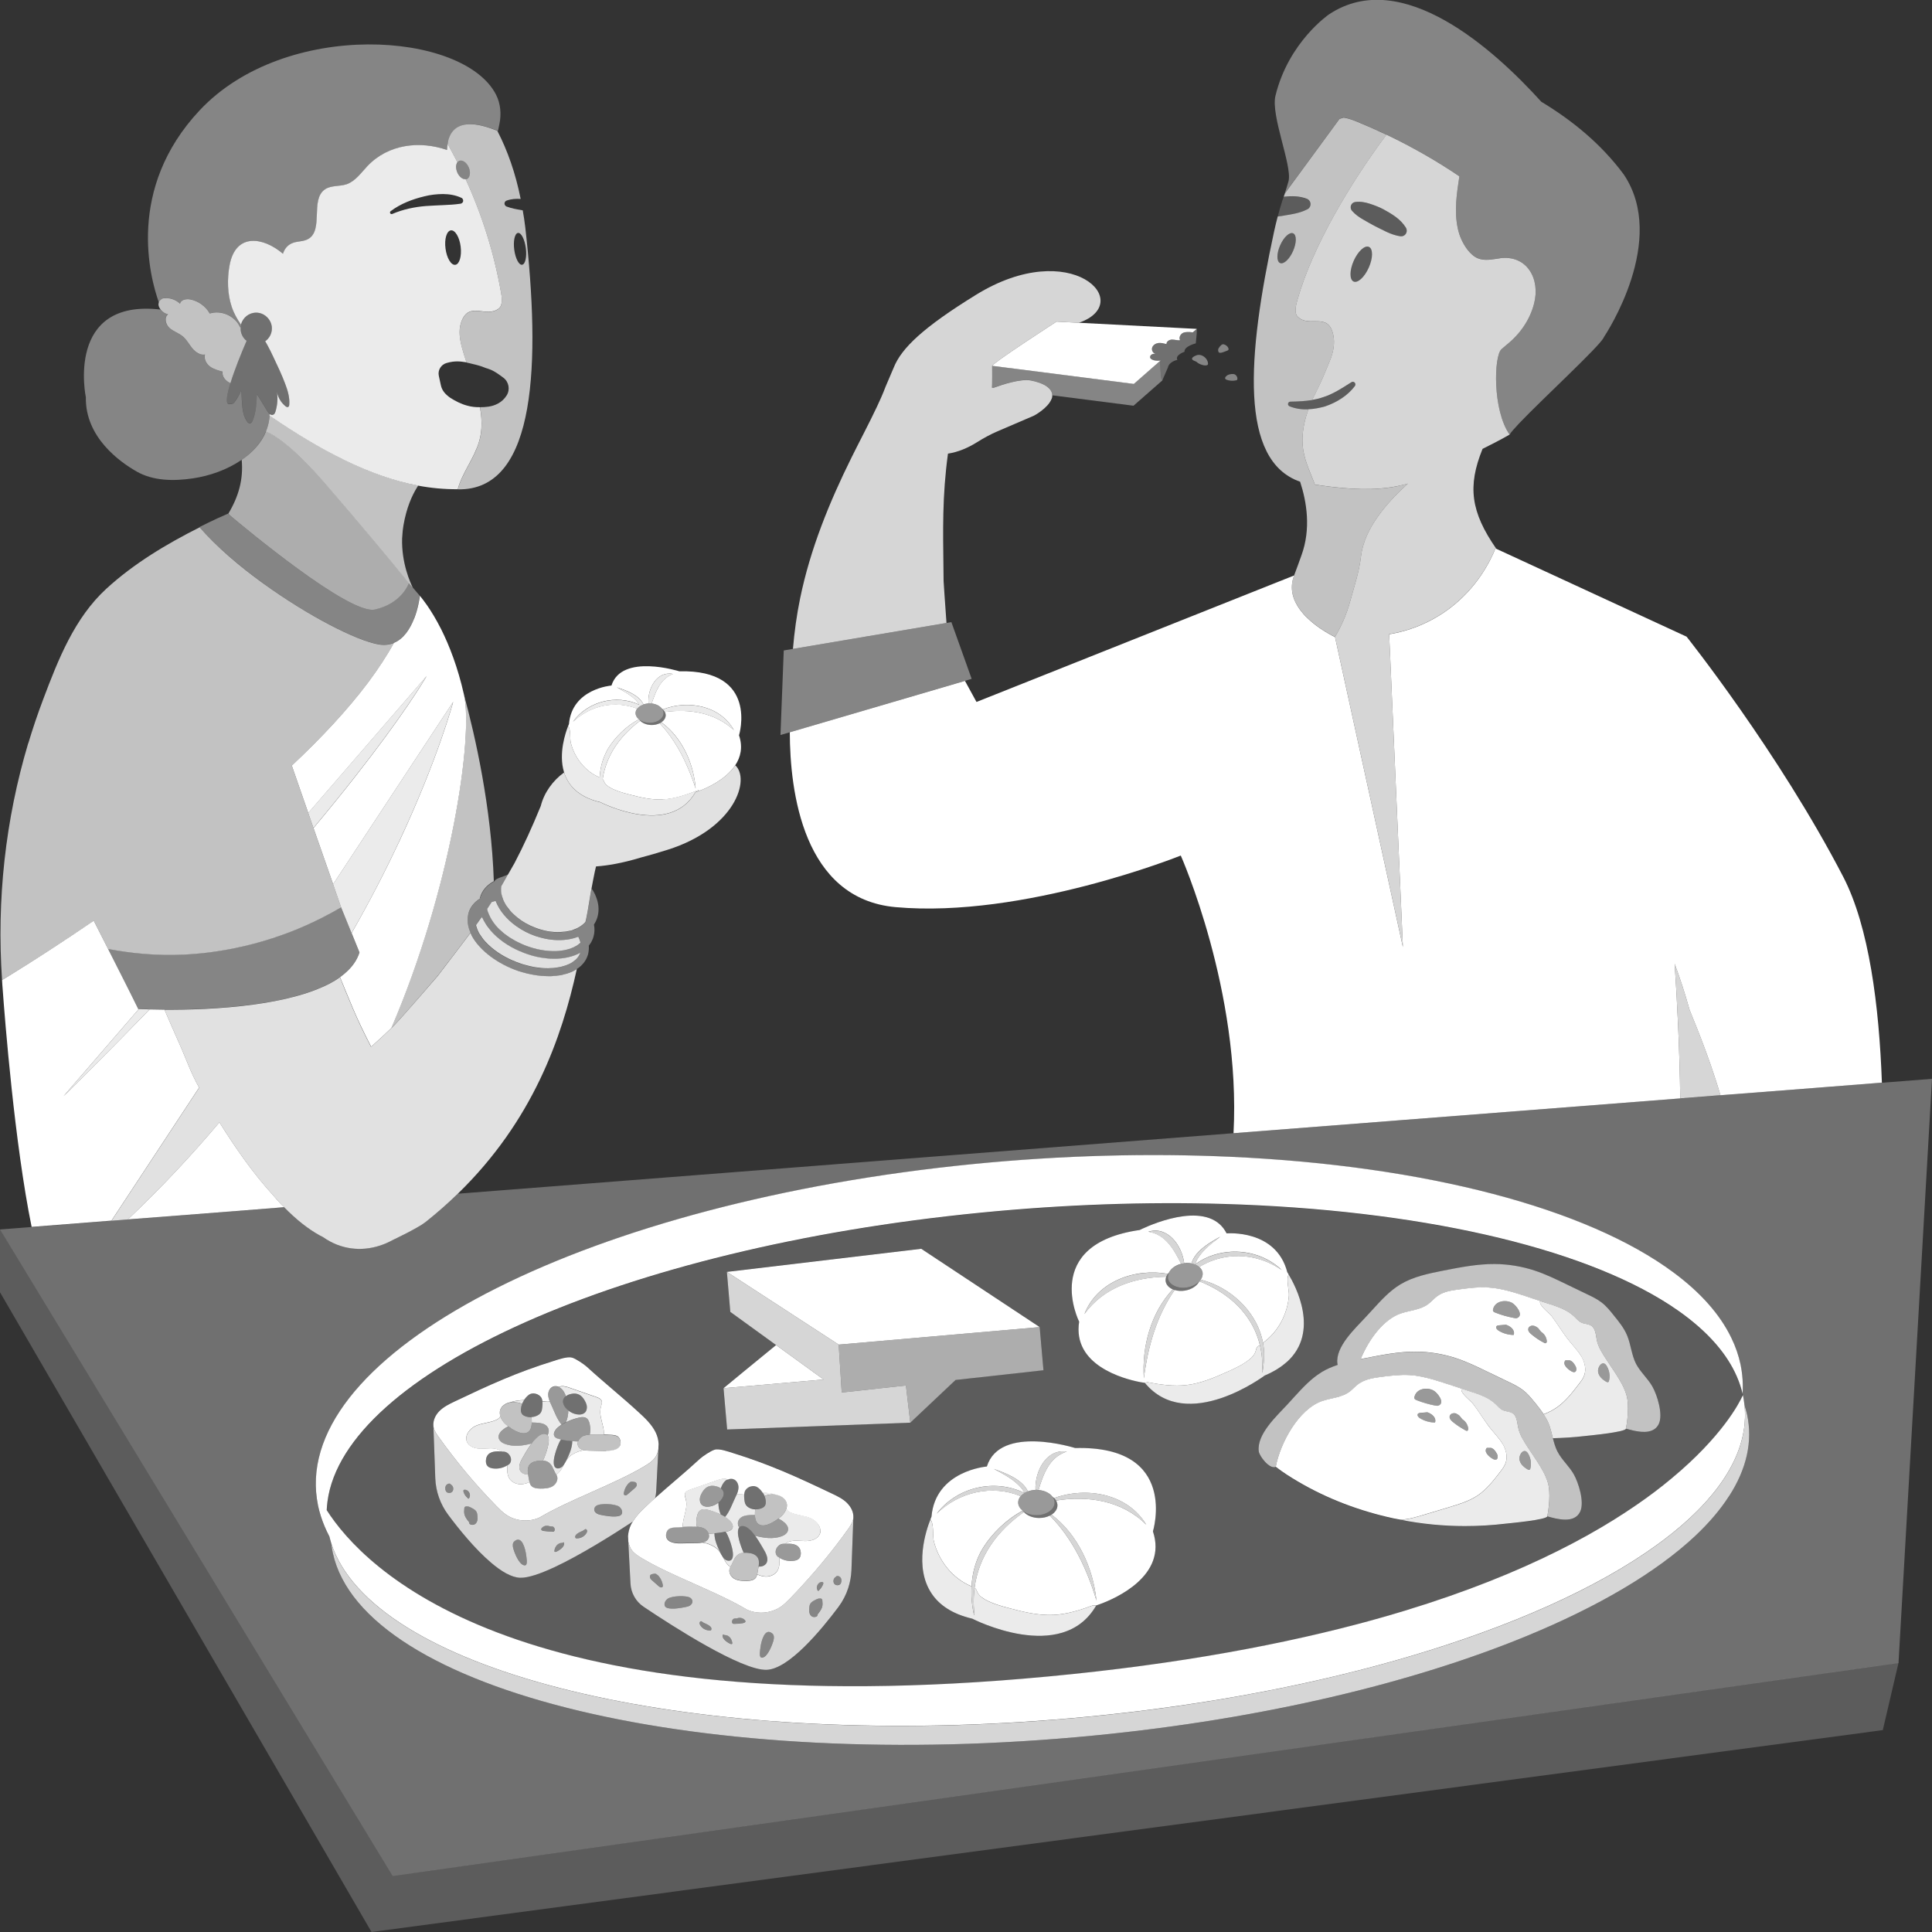 <svg viewBox="0 0 300 300" xmlns="http://www.w3.org/2000/svg"><rect x="0" y="0" width="300" height="300" fill="#333333" stroke="none"/><g fill="#fff"><path d="m 60.77 159.62 c .14 -.13 .27 -.26 .4 -.39 1.34 -1.34 6.83 -7.75 6.83 -7.75 l 1.09 -1.43 c 1.34 -1.74 2.61 -3.4 3.85 -5.07 l .12 -.16 c -.01 0 -.01 -.01 -.01 -.01 -.07 -.14 -.13 -.29 -.18 -.44 -.06 -.19 -.11 -.37 -.15 -.54 -.15 -.68 -.14 -1.34 .01 -1.98 .25 -.95 .87 -1.73 1.77 -2.31 .01 -.05 .01 -.09 .03 -.13 .29 -1.12 1.08 -1.99 2.15 -2.58 -.38 -11.44 -2.89 -22.54 -4.64 -28.97 1.48 6.48 -1.97 30.06 -11.27 51.74 z" opacity=".7"/><path d="m 41.86 64.54 v .08 c -.05 .66 -.18 1.29 -.38 1.88 -.04 .12 -.09 .24 -.13 .35 l -.06 .14 c .35 .14 .77 .37 1.22 .64 1.77 1.08 4.34 3.24 8.06 7.54 6.1 7.07 10.08 11.89 12.08 14.35 .27 .33 .52 .63 .71 .88 .04 .05 .07 .09 .1 .13 l .65 .74 c -.37 -.72 -1.79 -3.82 -1.67 -7.69 0 -.03 .01 -.05 .01 -.09 .01 -.09 .01 -.18 .02 -.28 .03 -.54 .08 -1.08 .18 -1.65 .48 -2.78 1.35 -4.65 2.08 -5.83 .01 -.03 .03 -.04 .04 -.07 .06 -.09 .12 -.17 .17 -.26 -.01 -.01 -.03 -.01 -.05 -.01 -7.43 -1.42 -15 -5.39 -23.02 -10.85 z" opacity=".7"/><path d="m 69.6 21.98 c -.03 .13 -.07 .26 -.09 .4 .53 .93 1.04 1.88 1.52 2.84 .07 -.11 .17 -.18 .28 -.24 .5 -.2 1.17 .26 1.49 1.04 .33 .78 .18 1.58 -.31 1.79 -.06 .02 -.12 .03 -.18 .04 2.55 5.56 4.4 11.45 5.47 17.48 .12 .7 .35 2.04 -.31 2.57 -1.98 1.6 -4.68 -1.29 -5.87 2.19 -.43 1.26 -.2 2.65 .14 3.93 .2 .77 .45 1.52 .7 2.27 .68 .18 1.3 .29 1.83 .45 .56 .14 1.04 .39 1.56 .53 .52 .17 1.03 .43 1.9 1.06 l .42 .31 c .87 .64 1.09 1.85 .53 2.75 -.68 1.1 -1.79 1.61 -2.88 1.76 -.42 .06 -.84 .08 -1.26 .08 .19 1.1 .29 2.21 .22 3.3 -.05 .68 -.16 1.35 -.35 2.01 -.74 2.6 -2.64 4.9 -3.32 7.43 -.01 0 -.01 .01 -.01 .01 h .58 c 11.62 -.36 12.28 -19.62 9.91 -40.64 -.1 -.93 -.25 -1.8 -.4 -2.68 l -.26 -.05 c -.74 -.12 -1.47 -.25 -2.24 -.54 h -.01 c -.25 -.1 -.38 -.38 -.29 -.63 .05 -.14 .16 -.24 .29 -.29 .72 -.26 1.45 -.31 2.19 -.26 -.81 -4.05 -2.05 -7.52 -3.58 -10.49 l -.04 -.08 c -2.88 -1.19 -6.79 -2.1 -7.65 1.66 z m 10.83 14.19 c .5 -.07 1.04 .99 1.22 2.35 s -.08 2.52 -.58 2.59 -1.04 -.99 -1.22 -2.35 .09 -2.52 .58 -2.59 z" opacity=".7"/><path d="m 25.31 46.32 c .95 -.16 1.96 .16 2.65 .83 .11 -.63 .95 -.79 1.58 -.67 1.26 .24 2.4 1.07 3.03 2.19 1.79 -.58 3.94 .39 4.7 2.11 .04 .02 .07 .05 .11 .07 .01 -.14 .03 -.29 .06 -.43 -.65 -.93 -1.15 -1.9 -1.42 -2.71 -.7 -2.1 -.74 -4.38 -.34 -6.55 .94 -5.04 5.25 -4.34 8.28 -1.75 .23 -.72 .65 -1.3 1.41 -1.63 .78 -.34 1.71 -.24 2.46 -.63 2.52 -1.35 .3 -6.13 2.66 -7.74 .96 -.65 2.26 -.42 3.36 -.79 1.37 -.46 2.24 -1.77 3.24 -2.83 3.24 -3.41 8.1 -3.96 12.35 -2.49 .01 -.33 .05 -.64 .09 -.93 .03 -.14 .06 -.27 .09 -.4 .85 -3.76 4.77 -2.85 7.65 -1.66 l .04 .08 .24 -1.15 c .32 -1.54 .18 -3.17 -.54 -4.57 -5.06 -9.8 -32.68 -11.75 -46.01 2.46 -11.44 12.2 -7.72 25.96 -6.32 29.86 .14 -.46 .66 -.67 .66 -.67 z" opacity=".4"/><path d="m 41.29 66.99 l .06 -.14 c .05 -.11 .09 -.23 .13 -.35 .2 -.59 .33 -1.22 .38 -1.88 v -.08 c .01 -.09 0 -.18 .01 -.27 -.17 -.13 -.29 -.31 -.4 -.5 -.53 -.86 -1.05 -1.72 -1.58 -2.58 -.06 1.4 -.12 2.83 -.66 4.11 -.09 .22 -.24 .45 -.47 .44 -.16 -.01 -.29 -.14 -.38 -.27 -.96 -1.35 -.73 -3.17 -.94 -4.81 -.28 .67 -.65 1.31 -1.09 1.87 -.16 .21 -.64 .27 -.89 .2 -.44 -.18 -.22 -1.5 .31 -3.23 -.74 -.35 -1.34 -1.02 -1.22 -1.8 -.68 -.18 -1.39 -.37 -1.96 -.79 -.57 -.43 -.96 -1.18 -.77 -1.86 -.76 .14 -1.51 -.38 -1.99 -.99 -.49 -.6 -.85 -1.33 -1.45 -1.82 -.63 -.53 -1.45 -.77 -2.07 -1.31 -.61 -.54 -.89 -1.65 -.22 -2.12 -.45 -.11 -.85 -.35 -1.14 -.72 -.01 -.01 -.01 -.01 -.01 -.02 -14.85 -1.72 -11.61 13.62 -11.61 13.62 -.11 6.24 5.31 10.06 7.89 11.53 s 5.74 1.5 8.68 1.07 c 2.63 -.38 5.39 -1.35 7.6 -2.87 .83 -.56 1.57 -1.2 2.2 -1.91 .67 -.76 1.21 -1.59 1.58 -2.51 z" opacity=".4"/><path d="m 35.64 79.97 c 2.08 1.75 18.61 15.58 22.58 14.67 4.24 -.97 5.26 -4.12 5.26 -4.12 -.03 -.05 -.07 -.09 -.1 -.13 -.2 -.25 -.44 -.55 -.71 -.88 -2 -2.46 -5.98 -7.28 -12.08 -14.35 -3.72 -4.3 -6.3 -6.47 -8.06 -7.54 -.46 -.27 -.87 -.5 -1.22 -.64 -.37 .92 -.91 1.76 -1.58 2.51 -.63 .71 -1.37 1.35 -2.2 1.91 .28 2.99 -.46 5.68 -2.08 8.37 .04 .04 .09 .07 .12 .11 .03 .03 .06 .06 .09 .08 z" opacity=".6"/><path d="m 74.75 66.53 c .08 -1.09 -.03 -2.21 -.22 -3.3 -.68 .01 -1.35 -.06 -1.97 -.24 -1 -.26 -1.88 -.74 -2.63 -1.21 -.74 -.52 -1.29 -1.1 -1.47 -1.95 l -.32 -1.47 c -.19 -.88 .34 -1.74 1.19 -1.99 1.37 -.4 2.27 -.23 3.02 -.12 .03 .01 .06 .01 .09 .02 -.25 -.75 -.5 -1.5 -.7 -2.27 -.34 -1.28 -.57 -2.66 -.14 -3.93 1.19 -3.48 3.89 -.59 5.87 -2.19 .66 -.53 .44 -1.87 .31 -2.57 -1.07 -6.03 -2.92 -11.92 -5.47 -17.48 -.47 .05 -1.03 -.39 -1.31 -1.08 -.25 -.6 -.22 -1.21 .03 -1.55 -.49 -.96 -.99 -1.91 -1.52 -2.84 -.04 .29 -.07 .59 -.09 .93 -4.25 -1.47 -9.11 -.92 -12.35 2.49 -1 1.06 -1.88 2.36 -3.24 2.83 -1.1 .37 -2.4 .14 -3.36 .79 -2.36 1.61 -.14 6.39 -2.66 7.74 -.75 .4 -1.68 .29 -2.46 .63 -.76 .33 -1.17 .91 -1.41 1.63 -3.03 -2.59 -7.33 -3.29 -8.28 1.75 -.4 2.17 -.36 4.45 .34 6.55 .27 .81 .77 1.78 1.42 2.71 .27 -1.06 1.22 -1.86 2.36 -1.86 .62 0 1.18 .24 1.61 .63 .5 .45 .83 1.09 .83 1.82 0 .82 -.41 1.55 -1.04 1.99 .13 .22 .25 .42 .37 .65 .32 .58 .61 1.18 .89 1.78 .65 1.37 1.3 2.73 1.83 4.14 .4 1.05 .74 2.16 .65 3.28 -.01 .12 -.03 .26 -.14 .33 -.14 .11 -.35 0 -.48 -.12 -.67 -.55 -1.13 -1.34 -1.29 -2.19 .15 1.01 .07 2.06 -.23 3.04 -.05 .17 -.12 .35 -.27 .45 -.18 .12 -.44 .08 -.63 -.05 l -.02 -.02 c -.01 .09 0 .18 -.01 .27 8.02 5.47 15.6 9.44 23.02 10.85 .01 .01 .03 .01 .05 .01 2.06 .39 4.11 .57 6.16 .56 .67 -2.53 2.57 -4.83 3.32 -7.43 .19 -.66 .3 -1.33 .35 -2.01 z m -4.05 -25.41 c -.65 .09 -1.33 -1.05 -1.52 -2.52 -.2 -1.48 .18 -2.74 .83 -2.83 s 1.34 1.05 1.52 2.52 -.18 2.74 -.83 2.83 z m -9.79 -7.9 c -.12 .06 -.27 .01 -.33 -.12 -.05 -.11 -.01 -.24 .08 -.31 1.54 -1.16 3.38 -1.86 5.26 -2.31 .94 -.24 1.9 -.34 2.87 -.35 .97 .01 1.95 .16 2.86 .59 .24 .11 .34 .4 .23 .64 -.07 .14 -.21 .24 -.36 .27 h -.01 c -.93 .14 -1.8 .18 -2.69 .22 -.89 .03 -1.77 .09 -2.66 .14 -1.78 .14 -3.56 .51 -5.24 1.23 z" opacity=".9"/><path d="m 71.01 26.77 c .28 .69 .84 1.13 1.31 1.08 .06 -.01 .12 -.02 .18 -.04 .5 -.21 .64 -1.01 .31 -1.79 -.32 -.78 -.98 -1.24 -1.49 -1.04 -.11 .05 -.21 .13 -.28 .24 -.25 .35 -.29 .95 -.03 1.55 z" opacity=".4"/><path d="m 64.3 96.06 c -.6 1.54 -1.58 3.13 -3.14 3.77 -1.09 2.01 -2.45 4.06 -3.99 6.13 -3.24 4.31 -7.34 8.68 -11.86 12.92 l 2.56 7.36 17.44 -20.17 .94 -1.09 s -.31 .54 -1 1.63 c -1.93 3.05 -6.9 10.39 -16.57 21.97 l 1.13 3.23 1.92 5.49 12.07 -18.33 6.57 -9.98 s -2.33 8.75 -8.41 21.74 c -2.02 4.3 -4.46 9.08 -7.36 14.15 l 1.02 2.52 .2 .5 c -.39 1.22 -1.15 2.27 -2.19 3.17 -.26 .23 -.53 .45 -.83 .66 l .85 2.09 c .77 1.87 1.54 3.74 2.42 5.57 .5 1.05 1.02 2.1 1.56 3.14 .22 -.19 .44 -.39 .66 -.59 .84 -.74 1.67 -1.52 2.49 -2.32 9.31 -21.68 12.75 -45.27 11.27 -51.74 -.97 -4.3 -2.28 -7.64 -3.54 -10.16 -.8 -1.59 -1.58 -2.85 -2.25 -3.81 l -.01 -.01 c -.39 -.56 -.75 -1.02 -1.05 -1.39 0 0 -.01 .03 -.01 .09 -.05 .39 -.27 1.89 -.88 3.46 z"/><path d="m 61.95 130.73 c 6.09 -12.99 8.41 -21.74 8.41 -21.74 l -6.57 9.98 -12.07 18.33 1.24 3.57 1.63 4.02 c 2.91 -5.07 5.34 -9.85 7.36 -14.15 z" opacity=".9"/><path d="m 21.56 156.68 l -11.7 13.54 c 4.42 -4.34 8.51 -8.47 12.3 -12.38 .36 -.37 .72 -.74 1.06 -1.1 -.85 -.02 -1.42 -.05 -1.64 -.06 h -.01 z" opacity=".9"/><path d="m 66.24 104.97 l -.94 1.09 -17.44 20.17 .81 2.34 c 9.67 -11.58 14.64 -18.92 16.57 -21.97 .69 -1.08 1 -1.63 1 -1.63 z" opacity=".9"/><path d="m 4.39 115.38 c -3.56 11.9 -4.92 24.35 -4.07 36.8 0 0 5.71 -3.41 13.72 -8.85 .18 -.12 .35 -.24 .53 -.35 l 2.21 4.38 c .06 .01 .14 .01 .2 .03 3.02 .55 7 1.08 11.92 .82 .84 -.05 1.71 -.12 2.62 -.21 1.45 -.16 2.98 -.39 4.58 -.7 4.46 -.88 8.29 -2.22 11.43 -3.62 .85 -.38 1.66 -.76 2.42 -1.15 1.13 -.57 2.13 -1.13 3.02 -1.65 l -1.24 -3.57 -1.92 -5.49 -1.13 -3.23 -.81 -2.34 -2.56 -7.36 c 4.52 -4.25 8.62 -8.61 11.86 -12.92 1.54 -2.06 2.9 -4.11 3.99 -6.13 -.66 .27 -1.41 .37 -2.29 .24 -3.51 -.57 -11.08 -4.49 -17.96 -9.46 -3.77 -2.72 -7.34 -5.77 -9.91 -8.74 -5.14 2.59 -10.21 5.62 -14.48 9.53 -4.95 4.54 -7.47 10.97 -9.81 17.17 -.85 2.25 -1.62 4.52 -2.31 6.82 z" opacity=".7"/><path d="m 30.92 168.88 l -13.61 20.66 -12.4 .97 c -2.64 -12.95 -4.15 -32.14 -4.51 -37.11 -.01 -.19 -.02 -.36 -.04 -.5 -.01 -.23 -.03 -.46 -.04 -.7 v -.02 s 5.71 -3.42 13.71 -8.86 c .18 -.11 .36 -.23 .53 -.35 l 2.22 4.38 2.5 4.94 1.1 2.19 1.09 2.2 h .09 l -11.7 13.54 c 4.41 -4.34 8.5 -8.47 12.3 -12.38 .35 -.36 .71 -.74 1.06 -1.1 .63 .02 1.42 .03 2.32 .04 .73 1.68 1.44 3.35 2.24 5.13 1.23 2.73 1.73 4.44 3.14 6.98 z"/><path d="m 43.64 186.98 c -.42 -.45 -.84 -.91 -1.25 -1.41 -2.92 -3.17 -5.81 -7.26 -8.32 -11.3 -4.27 5.07 -9 10.14 -14.22 15.08 l 13.8 -1.07 9.42 -.74 1.05 -.09 c -.16 -.16 -.32 -.3 -.48 -.47 z"/><path d="m 49.32 153.57 c 1.3 -.52 2.48 -1.14 3.47 -1.84 .29 -.21 .57 -.43 .83 -.66 1.04 -.91 1.8 -1.96 2.19 -3.17 l -.2 -.5 -1.02 -2.52 -1.63 -4.02 c -.89 .52 -1.89 1.08 -3.02 1.65 -.76 .39 -1.56 .77 -2.42 1.15 -3.15 1.4 -6.97 2.75 -11.43 3.62 -1.6 .31 -3.13 .54 -4.58 .7 -.91 .09 -1.78 .16 -2.62 .21 -4.92 .26 -8.9 -.27 -11.92 -.82 -.06 -.01 -.14 -.02 -.2 -.03 l 2.5 4.94 1.1 2.18 1.09 2.19 s .03 0 .09 .01 l .01 -.01 c 0 .01 .01 .01 .01 .01 .22 .01 .8 .04 1.64 .06 .63 .02 1.42 .03 2.33 .04 3.47 .02 8.71 -.1 13.87 -.8 3.54 -.48 7.03 -1.23 9.9 -2.4 z" opacity=".4"/><path d="m 26.1 48.81 c -.66 .48 -.38 1.58 .22 2.12 .61 .54 1.44 .78 2.07 1.31 .6 .5 .96 1.22 1.45 1.82 .49 .61 1.23 1.13 1.99 .99 -.19 .69 .2 1.43 .77 1.86 .57 .42 1.28 .61 1.96 .79 -.12 .78 .48 1.46 1.22 1.8 .61 -1.99 1.62 -4.53 2.51 -6.58 -.56 -.44 -.93 -1.13 -.93 -1.9 0 -.05 .01 -.11 .02 -.16 -.04 -.02 -.07 -.05 -.11 -.07 -.76 -1.72 -2.91 -2.69 -4.7 -2.11 -.63 -1.12 -1.77 -1.95 -3.03 -2.19 -.63 -.12 -1.47 .04 -1.58 .67 -.69 -.67 -1.7 -.99 -2.65 -.83 0 0 -.52 .21 -.66 .67 -.09 .27 -.05 .63 .3 1.07 .01 .01 .01 .01 .01 .02 .29 .37 .69 .61 1.14 .72 z" opacity=".7"/><path d="m 42.52 64.35 c .15 -.1 .22 -.28 .27 -.45 .3 -.98 .38 -2.02 .23 -3.04 .16 .86 .62 1.65 1.29 2.19 .14 .12 .34 .22 .48 .12 .1 -.07 .12 -.21 .14 -.33 .09 -1.12 -.25 -2.23 -.65 -3.28 -.53 -1.41 -1.18 -2.78 -1.83 -4.14 -.28 -.59 -.57 -1.2 -.89 -1.78 -.12 -.22 -.24 -.43 -.37 -.65 .63 -.44 1.04 -1.16 1.04 -1.99 0 -.73 -.33 -1.37 -.83 -1.82 -.43 -.39 -.99 -.63 -1.61 -.63 -1.15 0 -2.1 .8 -2.36 1.86 -.03 .14 -.05 .29 -.06 .43 -.01 .05 -.02 .1 -.02 .16 0 .77 .37 1.46 .93 1.9 -.89 2.05 -1.9 4.6 -2.51 6.58 -.53 1.74 -.75 3.05 -.31 3.23 .25 .07 .73 .01 .89 -.2 .44 -.57 .81 -1.2 1.09 -1.87 .22 1.65 -.01 3.46 .94 4.81 .1 .13 .22 .27 .38 .27 .23 .01 .38 -.22 .47 -.44 .54 -1.28 .61 -2.71 .66 -4.11 .53 .86 1.05 1.72 1.58 2.58 .11 .18 .23 .37 .4 .5 l .02 .02 c .18 .13 .44 .18 .63 .05 z" opacity=".3"/><path d="m 74.53 139.43 c -.01 .05 -.02 .09 -.03 .13 -.9 .58 -1.51 1.37 -1.77 2.31 -.16 .64 -.16 1.3 -.01 1.98 .04 .17 .09 .35 .15 .54 .05 .15 .1 .3 .18 .44 0 .01 0 .01 .01 .01 .04 .1 .08 .19 .12 .28 .09 .18 .18 .37 .29 .54 .06 .1 .13 .21 .19 .31 .07 .1 .14 .2 .22 .3 .07 .12 .16 .22 .25 .34 .1 .13 .21 .26 .33 .39 .5 .56 1.08 1.07 1.72 1.55 1.24 .92 2.71 1.7 4.31 2.24 .35 .12 .68 .22 1.04 .3 .21 .07 .42 .11 .62 .15 .44 .1 .89 .19 1.34 .24 h .01 c .23 .03 .44 .05 .65 .07 .22 .02 .43 .03 .65 .03 .27 .01 .52 .02 .76 .01 h .05 c .26 -.01 .52 -.03 .76 -.06 .07 -.01 .16 -.02 .24 -.03 .23 -.03 .46 -.07 .68 -.12 .24 -.05 .46 -.1 .68 -.18 .08 -.02 .16 -.05 .23 -.08 .07 -.01 .14 -.04 .2 -.07 .13 -.05 .27 -.11 .39 -.16 .28 -.12 .54 -.27 .79 -.43 .23 -.14 .44 -.31 .63 -.48 .53 -.5 .91 -1.1 1.11 -1.82 .1 -.43 .14 -.87 .11 -1.32 .2 -.24 .37 -.5 .49 -.78 .11 -.2 .19 -.43 .25 -.66 .17 -.59 .18 -1.22 .06 -1.84 .25 -.37 .44 -.78 .56 -1.22 .27 -1.01 .18 -2.09 -.27 -3.16 -.04 -.11 -.07 -.2 -.12 -.29 -.14 -.31 -.33 -.62 -.53 -.93 l -.2 1.06 c -.12 .73 -.25 1.5 -.38 2.29 -.02 .11 -.04 .23 -.06 .35 -.02 .09 -.04 .18 -.05 .27 -.05 .27 -.1 .53 -.16 .8 l .01 .01 c -.03 .14 -.07 .29 -.1 .42 0 .01 0 .02 -.01 .03 -.05 .06 -.11 .11 -.16 .16 -.16 .16 -.34 .31 -.53 .45 -.32 .23 -.68 .41 -1.09 .56 -.1 .05 -.19 .09 -.3 .12 -.05 .01 -.1 .03 -.16 .04 -.03 .01 -.06 .02 -.09 .02 -.09 .03 -.18 .04 -.27 .06 s -.18 .05 -.27 .06 c -.18 .03 -.37 .04 -.56 .06 -.6 .06 -1.21 .08 -1.85 -.01 -.19 -.01 -.39 -.05 -.58 -.08 -.37 -.07 -.75 -.17 -1.13 -.28 -.13 -.04 -.25 -.07 -.38 -.11 -.07 -.02 -.13 -.05 -.19 -.07 s -.13 -.05 -.19 -.07 c -1.06 -.39 -2.01 -.94 -2.79 -1.57 -.09 -.07 -.18 -.14 -.26 -.22 -.12 -.1 -.24 -.2 -.35 -.31 -.01 -.01 -.03 -.02 -.04 -.03 l -.01 -.01 c -.35 -.34 -.66 -.69 -.92 -1.06 s -.48 -.75 -.64 -1.14 c -.16 -.41 -.28 -.81 -.31 -1.21 0 -.05 -.01 -.09 -.01 -.14 v -.01 c -.01 -.01 0 -.01 0 -.01 0 -.09 -.01 -.18 0 -.26 v -.02 c 0 -.08 0 -.16 .02 -.24 0 -.05 .01 -.1 .01 -.14 .01 -.02 .01 -.04 .01 -.05 l .62 -1.1 .47 -.83 c -.63 .35 -2.05 .62 -2.19 1.09 -.03 .01 -.05 .03 -.07 .04 -1.08 .59 -1.86 1.46 -2.15 2.58 z m 1.84 .63 c .12 -.03 .23 -.07 .36 -.1 .08 -.02 .16 -.05 .23 -.07 .02 .04 .03 .07 .05 .1 .55 1.42 1.68 2.79 3.21 3.85 .88 .63 1.89 1.15 3 1.53 .12 .05 .25 .08 .38 .11 1.35 .42 2.7 .57 3.95 .47 .6 -.05 1.17 -.14 1.71 -.31 .2 -.07 .37 -.13 .55 -.19 .15 .29 .26 .58 .33 .88 .01 .03 .01 .04 .01 .06 l -.03 .03 c -.1 .09 -.22 .19 -.35 .27 -.12 .1 -.26 .18 -.42 .26 -.01 .01 -.02 .02 -.03 .01 -.14 .1 -.29 .16 -.46 .22 -.33 .15 -.69 .26 -1.08 .34 -.47 .09 -.98 .16 -1.51 .17 -.65 .01 -1.32 -.03 -2.02 -.15 -.18 -.02 -.35 -.05 -.52 -.1 -.17 -.03 -.35 -.07 -.53 -.12 -.18 -.04 -.36 -.08 -.53 -.14 -.19 -.05 -.36 -.11 -.54 -.17 -.41 -.13 -.81 -.3 -1.19 -.47 -.19 -.09 -.37 -.16 -.54 -.26 -.21 -.1 -.42 -.21 -.61 -.33 -.19 -.1 -.37 -.21 -.54 -.32 -.21 -.14 -.41 -.28 -.61 -.42 -.18 -.12 -.35 -.26 -.52 -.4 -.42 -.34 -.79 -.7 -1.11 -1.08 -.12 -.15 -.24 -.3 -.35 -.45 -.1 -.14 -.19 -.27 -.27 -.41 -.16 -.24 -.29 -.5 -.39 -.74 -.01 -.01 -.03 -.03 -.03 -.05 v -.01 c -.07 -.14 -.12 -.29 -.16 -.42 -.05 -.14 -.09 -.28 -.1 -.43 -.01 -.04 -.01 -.08 -.01 -.12 .23 -.34 .46 -.69 .69 -1.05 z m -.26 4.42 c .14 .16 .29 .32 .44 .48 1.24 1.27 2.89 2.32 4.76 3.02 .16 .07 .35 .13 .52 .19 .95 .33 1.91 .55 2.84 .64 .25 .05 .49 .06 .74 .07 1.6 .09 3.04 -.16 4.21 -.69 .15 -.07 .31 -.15 .45 -.24 -.14 .41 -.38 .78 -.71 1.09 -.11 .11 -.23 .2 -.37 .29 -.09 .07 -.2 .14 -.31 .21 -.06 .04 -.14 .08 -.21 .11 -.11 .07 -.23 .12 -.36 .16 -.15 .08 -.33 .14 -.52 .19 -.37 .12 -.78 .22 -1.21 .27 -.36 .07 -.75 .08 -1.14 .09 -.03 0 -.06 .01 -.1 .01 -.26 .01 -.55 -.01 -.83 -.02 -.12 -.01 -.25 -.03 -.37 -.03 -.19 -.01 -.37 -.03 -.54 -.07 -.18 -.02 -.36 -.04 -.54 -.08 -.35 -.06 -.7 -.14 -1.06 -.24 l -.01 -.01 c -.02 0 -.04 0 -.05 -.01 -.1 -.02 -.21 -.05 -.3 -.08 -.22 -.05 -.44 -.12 -.65 -.2 -1.7 -.57 -3.24 -1.42 -4.46 -2.44 -.37 -.31 -.71 -.63 -1.02 -.97 -.11 -.14 -.22 -.26 -.33 -.39 -.08 -.12 -.16 -.22 -.24 -.34 -.1 -.13 -.18 -.25 -.25 -.37 l -.01 -.01 c -.02 -.01 -.02 -.03 -.03 -.05 -.07 -.11 -.12 -.22 -.18 -.32 -.06 -.12 -.12 -.24 -.16 -.36 -.03 -.05 -.05 -.1 -.06 -.15 -.05 -.12 -.09 -.25 -.12 -.36 -.01 -.05 -.03 -.1 -.03 -.14 -.01 -.03 -.01 -.05 -.01 -.07 .29 -.41 .59 -.83 .88 -1.25 l .06 .14 c .07 .15 .13 .29 .21 .43 .08 .13 .15 .27 .24 .41 .21 .38 .49 .74 .8 1.1 z" opacity=".4"/><path d="m 74.86 142.53 l -.06 -.14 c -.29 .42 -.59 .84 -.88 1.25 .01 .03 .01 .05 .01 .07 .01 .05 .02 .09 .03 .14 .03 .11 .07 .24 .12 .36 .01 .05 .03 .11 .06 .15 .03 .12 .1 .24 .16 .36 .05 .11 .1 .22 .18 .32 .01 .02 .01 .04 .03 .05 l .01 .01 c .07 .12 .15 .24 .25 .37 .08 .12 .16 .22 .24 .34 .1 .13 .22 .25 .33 .39 .31 .34 .65 .66 1.02 .97 1.22 1.02 2.76 1.87 4.46 2.44 .22 .08 .43 .15 .65 .2 .09 .03 .2 .06 .3 .08 .01 .01 .03 .01 .05 .01 l .01 .01 c .36 .09 .71 .18 1.06 .24 .18 .04 .36 .06 .54 .08 .17 .03 .35 .05 .54 .07 .12 .01 .25 .03 .37 .03 .28 .01 .57 .03 .83 .02 .04 0 .07 -.01 .1 -.01 .39 -.01 .78 -.02 1.14 -.09 .43 -.05 .84 -.14 1.21 -.27 .18 -.05 .37 -.11 .52 -.19 .13 -.05 .25 -.09 .36 -.16 .07 -.03 .15 -.07 .21 -.11 .11 -.07 .22 -.14 .31 -.21 .14 -.1 .26 -.19 .37 -.29 .33 -.31 .57 -.68 .71 -1.09 -.14 .09 -.3 .16 -.45 .24 -1.17 .53 -2.62 .78 -4.21 .69 -.25 -.01 -.49 -.03 -.74 -.07 -.93 -.09 -1.89 -.31 -2.84 -.64 -.17 -.06 -.35 -.12 -.52 -.19 -1.87 -.7 -3.52 -1.75 -4.76 -3.02 -.15 -.16 -.3 -.31 -.44 -.48 -.31 -.37 -.59 -.73 -.8 -1.1 -.09 -.14 -.16 -.28 -.24 -.41 -.08 -.14 -.14 -.28 -.21 -.43 z" opacity=".85"/><path d="m 75.8 141.65 c .04 .14 .09 .28 .16 .42 v .01 c 0 .02 .02 .04 .03 .05 .1 .25 .23 .5 .39 .74 .09 .14 .18 .27 .27 .41 .11 .15 .23 .3 .35 .45 .33 .39 .7 .74 1.11 1.08 .16 .14 .33 .27 .52 .4 .2 .14 .4 .29 .61 .42 .17 .11 .35 .22 .54 .32 .19 .12 .4 .23 .61 .33 .18 .09 .35 .17 .54 .26 .38 .17 .78 .34 1.19 .47 .18 .06 .35 .12 .54 .17 .18 .06 .35 .1 .53 .14 .18 .06 .37 .1 .53 .12 .17 .05 .35 .08 .52 .1 .7 .12 1.37 .16 2.02 .15 .53 -.01 1.04 -.08 1.51 -.17 .39 -.09 .76 -.19 1.08 -.34 .17 -.06 .32 -.12 .46 -.22 .01 .01 .03 -.01 .03 -.01 .16 -.07 .3 -.16 .42 -.26 .13 -.09 .25 -.18 .35 -.27 l .03 -.03 c 0 -.02 0 -.03 -.01 -.06 -.07 -.29 -.18 -.58 -.33 -.88 -.18 .06 -.36 .12 -.55 .19 -.54 .16 -1.11 .26 -1.71 .31 -1.25 .1 -2.6 -.05 -3.95 -.47 -.13 -.03 -.26 -.07 -.38 -.11 -1.11 -.38 -2.12 -.9 -3 -1.53 -1.52 -1.06 -2.65 -2.44 -3.21 -3.85 -.02 -.03 -.03 -.06 -.05 -.1 -.08 .02 -.16 .05 -.23 .07 -.12 .03 -.24 .07 -.36 .1 -.23 .36 -.46 .71 -.69 1.05 .01 .04 .01 .08 .01 .12 .02 .14 .05 .28 .1 .43 z" opacity=".85"/><path d="m 40.9 90.6 c 6.88 4.97 14.45 8.89 17.96 9.46 .88 .14 1.64 .03 2.29 -.24 1.56 -.64 2.54 -2.23 3.14 -3.77 .61 -1.57 .83 -3.07 .88 -3.46 .01 -.06 .01 -.09 .01 -.09 l -.5 -.58 -.57 -.67 -.65 -.74 s -1.02 3.15 -5.26 4.12 c -3.97 .91 -20.5 -12.92 -22.58 -14.67 -.03 -.02 -.06 -.05 -.09 -.08 -.04 -.03 -.09 -.07 -.12 -.11 -.01 0 -.01 -.01 -.01 -.01 l -.06 .03 -.07 .03 c -.45 .19 -2.08 .9 -4.3 2.02 2.57 2.97 6.14 6.01 9.91 8.74 z" opacity=".4"/><path d="m 103.67 131.95 c -1.56 .49 -2.96 .9 -4.24 1.23 -2.87 .87 -5.11 1.23 -6.88 1.36 -.14 .54 -.26 1.14 -.38 1.76 l -.04 .19 c -.09 .46 -.19 .96 -.28 1.47 -.06 .34 -.12 .71 -.19 1.06 -.12 .74 -.25 1.5 -.38 2.29 -.02 .11 -.04 .23 -.06 .34 -.01 .09 -.04 .18 -.05 .27 -.05 .27 -.11 .53 -.16 .81 -.03 .14 -.06 .3 -.1 .42 0 .01 0 .02 -.01 .03 -.05 .06 -.11 .11 -.16 .16 -.16 .16 -.34 .31 -.53 .44 -.32 .23 -.68 .41 -1.09 .55 -.11 .05 -.19 .1 -.3 .13 -.05 .01 -.11 .02 -.16 .04 -.03 0 -.06 .01 -.09 .02 -.09 .02 -.18 .04 -.27 .05 -.09 .02 -.18 .05 -.28 .06 -.18 .04 -.37 .04 -.56 .06 -.59 .06 -1.21 .07 -1.85 -.01 -.19 -.01 -.39 -.05 -.58 -.08 -.37 -.07 -.75 -.17 -1.13 -.28 -.12 -.04 -.25 -.07 -.38 -.12 -.07 -.02 -.13 -.04 -.19 -.07 -.06 -.02 -.13 -.04 -.19 -.07 -1.06 -.39 -2.01 -.94 -2.79 -1.57 -.08 -.07 -.18 -.14 -.26 -.22 -.12 -.1 -.24 -.2 -.35 -.31 l -.03 -.03 -.02 -.02 c -.35 -.33 -.65 -.69 -.91 -1.06 -.27 -.36 -.48 -.75 -.64 -1.13 -.16 -.41 -.28 -.82 -.32 -1.21 0 -.05 -.01 -.09 -.01 -.14 v -.03 c 0 -.08 -.01 -.18 0 -.25 v -.02 c 0 -.08 0 -.16 .02 -.24 0 -.05 .01 -.09 .01 -.13 v -.06 l .62 -1.09 .47 -.84 .98 -1.72 .05 -.1 c 1.32 -2.52 2.64 -5.38 4.01 -8.74 .51 -2.05 1.87 -3.95 3.62 -5.2 .62 2 2.2 3.83 5.64 4.63 0 0 10.68 5.52 14.77 -1.57 0 0 .19 -.06 .48 -.17 1.15 -.42 4.17 -1.71 5.69 -4.01 2.35 2.15 .04 9.79 -10.5 13.12 z" opacity=".85"/><path d="m 114.76 114.19 c .62 1.86 .23 3.41 -.59 4.64 -1.52 2.3 -4.54 3.59 -5.69 4.01 .01 -.06 .03 -.12 .04 -.18 -1.82 .7 -3.68 1.39 -5.62 1.48 -1.77 .08 -3.52 -.34 -5.24 -.79 -1 -.26 -2.01 -.54 -2.91 -1.05 -.36 -.2 -.72 -.46 -.9 -.84 -.08 -.15 -.12 -.32 -.24 -.45 l -.03 -.03 c .26 -1.72 .86 -3.29 1.74 -4.72 1.02 -1.64 2.41 -3.09 4.08 -4.34 .4 .39 1.05 .66 1.8 .66 .46 0 .88 -.1 1.23 -.27 2.24 2.36 3.78 5.24 4.93 8.27 .24 .62 .46 1.24 .66 1.85 -.04 -.67 -.15 -1.33 -.29 -2 -.67 -3.23 -2.39 -6.35 -5.04 -8.27 .42 -.27 .68 -.67 .68 -1.1 0 -.18 -.05 -.35 -.14 -.51 3.88 -.5 7.74 .08 10.73 2.82 -2.12 -3.83 -7.16 -4.74 -11.03 -3.21 -.04 -.03 -.09 -.07 -.14 -.11 -.31 -.42 -.9 -.74 -1.61 -.81 .68 -1.91 1.28 -3.74 3.29 -4.59 -2.49 -.49 -3.97 2.33 -3.77 4.58 -.28 .02 -.54 .07 -.78 .15 -.71 -1.48 -2.66 -2.17 -4.13 -2.65 1.17 .7 2.77 1.44 3.45 2.68 -3.52 -1.62 -7.97 -.54 -10.27 2.66 2.81 -2.6 6.53 -3.34 9.97 -2.04 -.15 .21 -.25 .44 -.25 .7 0 .37 .2 .71 .52 .97 -1.9 1 -3.67 2.72 -4.79 4.54 -.12 .2 -.22 .41 -.32 .62 -.6 1.21 -.91 2.52 -.98 3.86 -1.08 -.44 -2.03 -1.17 -2.78 -2.06 -.82 -.96 -1.41 -2.12 -1.71 -3.34 -.15 -.6 .03 -2.1 -.41 -2.58 .08 -.19 .13 -.3 .13 -.3 .47 -5.52 6.6 -5.99 6.6 -5.99 1.58 -5.04 10.54 -2.21 10.54 -2.21 12.41 -.31 9.27 9.93 9.27 9.93 z"/><path d="m 102.9 124.14 c -1.77 .08 -3.52 -.34 -5.24 -.79 -1 -.26 -2.01 -.54 -2.91 -1.05 -.36 -.2 -.72 -.46 -.9 -.84 -.08 -.15 -.12 -.32 -.24 -.45 l -.03 -.03 c .26 -1.72 .86 -3.29 1.74 -4.72 1.02 -1.64 2.41 -3.09 4.08 -4.34 -.05 -.06 -.09 -.12 -.13 -.17 -.02 -.02 -.04 -.04 -.06 -.05 -1.9 1 -3.67 2.72 -4.79 4.54 -.12 .2 -.22 .41 -.32 .62 -.6 1.21 -.91 2.52 -.98 3.86 -1.08 -.44 -2.03 -1.17 -2.78 -2.06 -.82 -.96 -1.41 -2.12 -1.71 -3.34 -.15 -.6 .03 -2.1 -.41 -2.58 -.4 1.01 -1.53 4.28 -.63 7.19 .62 2 2.2 3.83 5.64 4.63 0 0 10.68 5.52 14.77 -1.57 0 0 .19 -.06 .48 -.17 .01 -.06 .03 -.12 .04 -.18 -1.82 .7 -3.68 1.39 -5.62 1.48 z" opacity=".9"/><path d="m 108.02 122.44 c -.2 -.62 -.42 -1.24 -.66 -1.85 -1.15 -3.03 -2.69 -5.91 -4.93 -8.27 .1 -.04 .18 -.09 .26 -.14 2.65 1.92 4.37 5.04 5.04 8.27 .14 .67 .25 1.33 .29 2 z" opacity=".9"/><path d="m 99.92 109.4 c -.14 .04 -.27 .1 -.4 .17 -.06 .03 -.12 .06 -.17 .1 -.17 .11 -.3 .24 -.41 .38 -3.44 -1.3 -7.16 -.56 -9.97 2.04 2.3 -3.2 6.75 -4.28 10.27 -2.66 -.68 -1.24 -2.28 -1.99 -3.45 -2.68 1.47 .48 3.42 1.17 4.13 2.65 z" opacity=".9"/><path d="m 104.47 104.66 c -2.01 .86 -2.61 2.68 -3.29 4.59 -.11 -.01 -.21 -.02 -.32 -.02 -.05 0 -.1 .01 -.16 .01 -.2 -2.26 1.28 -5.08 3.77 -4.58 z" opacity=".9"/><path d="m 113.96 113.38 c -2.99 -2.74 -6.85 -3.33 -10.73 -2.82 -.07 -.14 -.17 -.27 -.3 -.39 3.87 -1.52 8.91 -.62 11.03 3.21 z" opacity=".9"/><path d="m 103.37 111.08 c 0 .43 -.26 .83 -.68 1.1 -.08 .05 -.16 .1 -.26 .14 -.35 .17 -.77 .27 -1.23 .27 -.75 0 -1.4 -.26 -1.8 -.66 -.05 -.06 -.09 -.12 -.13 -.17 .06 .04 .13 .08 .19 .12 .38 .22 .87 .36 1.4 .36 .46 0 .89 -.09 1.24 -.26 .05 -.03 .1 -.06 .16 -.09 .47 -.28 .78 -.69 .78 -1.15 0 -.05 -.02 -.1 -.02 -.15 -.02 -.14 -.06 -.27 -.14 -.4 .02 0 .03 -.01 .05 -.02 .13 .12 .23 .25 .3 .39 .09 .16 .14 .33 .14 .51 z" opacity=".3"/><path d="m 103.04 110.74 c 0 .46 -.31 .87 -.78 1.15 -.06 .03 -.11 .06 -.16 .09 -.35 .17 -.78 .26 -1.24 .26 -.53 0 -1.02 -.14 -1.4 -.36 -.06 -.04 -.13 -.08 -.19 -.12 -.02 -.02 -.04 -.04 -.06 -.05 -.32 -.26 -.52 -.59 -.52 -.97 0 -.25 .1 -.48 .25 -.7 .11 -.14 .24 -.27 .41 -.38 .05 -.04 .11 -.07 .17 -.1 .13 -.07 .26 -.13 .4 -.17 .24 -.08 .5 -.13 .78 -.15 .06 0 .11 -.01 .16 -.01 .11 0 .21 .01 .32 .02 .71 .07 1.3 .38 1.61 .81 .04 .05 .07 .09 .09 .13 .08 .13 .12 .26 .14 .4 0 .05 .02 .1 .02 .15 z" opacity=".5"/><path d="m 167.53 50.12 l -3.47 -.18 s -9.76 6.31 -10 6.87 c 0 0 .03 3.2 -.04 3.38 l .25 .03 c .78 -.28 1.77 -.62 2.77 -.86 1.11 -.27 2.22 -.43 3.03 -.28 .45 .08 .85 .19 1.22 .32 1.34 .45 2.1 1.15 2.11 1.99 0 .13 -.01 .26 -.05 .4 0 .01 -.01 .02 -.01 .03 -.01 .04 -.03 .08 -.05 .12 -.57 1.46 -2.73 2.6 -2.73 2.6 l -5.64 2.42 c -1.1 .47 -2.16 1.05 -3.18 1.69 -1.41 .89 -2.97 1.55 -4.54 1.79 -.9 6.61 -.77 11.85 -.7 17.93 l .02 1.84 s .22 3.49 .45 6.52 l -23.84 4.03 c .22 -2.63 .58 -5.25 1.11 -7.83 1.58 -7.69 4.54 -14.94 8 -21.92 1.3 -2.62 2.67 -5.19 3.92 -7.83 .48 -1.02 .95 -2.06 1.34 -3.11 l 1.28 -3 c 1.21 -3.03 4.62 -6.26 12.74 -11.27 14.82 -9.17 24.95 1.22 16.01 4.32 z" opacity=".8"/><path d="m 180.47 59.09 l -4.46 3.91 -12.58 -1.61 -.03 -.01 c -.01 -.84 -.77 -1.53 -2.11 -1.99 -.37 -.13 -.77 -.24 -1.22 -.32 -.81 -.15 -1.92 .01 -3.03 .28 -1 .24 -1.99 .57 -2.77 .86 l -.25 -.03 c .07 -.17 .04 -3.38 .04 -3.38 l 4.28 .54 17.72 2.27 2.86 -2.51 1.28 -1.12 c .03 0 .07 0 .1 -.01 -.11 .08 -.18 .29 -.17 .45 .04 .65 .09 1.28 .13 1.92 .02 .26 .06 .54 .21 .74 z" opacity=".4"/><path d="m 185.84 51.06 l -.56 .49 -.07 .06 c -.57 -.09 -1.14 -.07 -1.45 .05 -.45 .18 -.77 .77 -.51 1.17 -.42 .06 -.83 -.1 -1.24 -.1 -.42 0 -.9 .28 -.88 .7 -.4 -.1 -.82 -.21 -1.23 -.17 -.42 .05 -.84 .29 -.99 .7 -.14 .39 .11 .93 .53 .96 -.21 .01 -.43 .02 -.61 .13 -.18 .1 -.31 .34 -.22 .53 .04 .1 .14 .18 .24 .23 .41 .23 .89 .22 1.35 .18 l -1.28 1.12 -2.86 2.51 -17.72 -2.27 -4.28 -.54 c .24 -.56 10 -6.87 10 -6.87 l 3.47 .18 18.31 .95 z"/><path d="m 217.3 75.43 c -.91 .2 -1.88 .35 -2.94 .43 -.53 .05 -1.08 .07 -1.66 .09 -1.74 .03 -3.72 -.08 -6.06 -.36 -.78 -.09 -1.6 -.21 -2.46 -.34 -.65 -1.71 -1.48 -3.43 -1.79 -5.22 -.12 -.68 -.16 -1.35 -.14 -2.03 .05 -1.51 .42 -3.01 .92 -4.44 -1.01 .04 -2.01 -.09 -2.95 -.48 -.12 -.06 -.22 -.19 -.22 -.34 0 -.2 .16 -.37 .36 -.37 1.16 -.02 2.28 -.07 3.38 -.25 0 0 .85 -1.6 1.62 -3.35 .59 -1.35 .93 -2.26 1.1 -2.64 .59 -1.37 .86 -2.86 .56 -4.16 -.8 -3.59 -3.74 -1 -5.52 -2.79 -.6 -.61 -.23 -1.9 -.04 -2.59 2.29 -8.15 8.1 -17.99 13.83 -25.67 -1.49 -.71 -3.01 -1.38 -4.54 -2.01 -.67 -.28 -1.36 -.53 -2.08 -.64 h -.03 c -.07 .02 -.15 .04 -.22 .06 -.14 .04 -.28 .08 -.41 .13 h -.01 l -8.48 11.57 c -.06 .17 -.13 .34 -.19 .52 1.2 -.12 2.42 -.15 3.63 .33 .18 .08 .35 .23 .45 .43 .21 .43 .04 .97 -.39 1.19 h -.01 c -1.38 .71 -2.74 .8 -4.1 1.06 l -.51 .06 c -.19 .74 -.38 1.49 -.55 2.28 -4.23 19.52 -5.39 35.64 4.03 38.9 1.04 3.18 1.7 7.34 .21 11.43 -.39 1.1 -.77 2.14 -1.14 3.11 -.78 2.06 -.16 3.87 .94 5.35 .17 .23 .35 .45 .54 .67 s .39 .41 .59 .6 c .3 .29 .62 .56 .93 .82 s .63 .48 .93 .7 c .2 .14 .4 .27 .59 .39 1.04 .67 1.83 1.03 1.83 1.03 .51 -.87 .97 -1.76 1.36 -2.68 .4 -.93 .73 -1.87 .99 -2.84 .63 -2.31 1.41 -4.58 1.68 -6.96 .26 -2.2 1.26 -4.28 2.61 -6.19 .67 -.96 1.43 -1.86 2.23 -2.73 .8 -.86 1.63 -1.66 2.45 -2.41 -.43 .12 -.87 .23 -1.32 .33 z m -18.54 -34.59 c -.55 -.25 -.54 -1.49 .03 -2.76 .56 -1.27 1.47 -2.1 2.02 -1.84 s .53 1.49 -.03 2.76 c -.57 1.27 -1.47 2.1 -2.02 1.84 z" opacity=".7"/><path d="m 218.43 35.97 c -.07 .47 -.52 .81 -.99 .73 h -.02 c -1.52 -.24 -2.67 -.98 -3.93 -1.58 -.61 -.32 -1.22 -.67 -1.82 -1.02 -.61 -.35 -1.2 -.75 -1.73 -1.35 l -.01 -.01 c -.1 -.12 -.17 -.27 -.19 -.44 -.06 -.44 .25 -.86 .69 -.92 .82 -.11 1.57 .04 2.28 .27 s 1.42 .5 2.09 .85 c 1.3 .73 2.64 1.47 3.5 2.85 .11 .18 .16 .39 .13 .62 z" opacity=".2"/><path d="m 203.02 32.52 h -.01 c -1.38 .71 -2.74 .8 -4.1 1.06 l -.51 .06 c .22 -.85 .46 -1.66 .71 -2.46 .07 -.21 .15 -.4 .22 -.61 1.2 -.12 2.42 -.15 3.63 .33 .18 .08 .35 .23 .45 .43 .21 .43 .04 .97 -.39 1.19 z" opacity=".2"/><path d="m 200.78 39.01 c -.57 1.27 -1.47 2.1 -2.02 1.84 s -.54 -1.49 .03 -2.76 c .56 -1.27 1.47 -2.1 2.02 -1.84 s .53 1.49 -.03 2.76 z" opacity=".2"/><path d="m 232.9 40.11 c -1.14 .15 -2.33 .44 -3.4 .01 -.65 -.26 -1.17 -.77 -1.61 -1.32 -.75 -.98 -1.28 -2.14 -1.53 -3.35 -.58 -2.75 -.15 -5.41 .25 -8.07 -3.6 -2.44 -7.39 -4.59 -11.32 -6.47 -5.73 7.68 -11.54 17.52 -13.83 25.67 -.19 .69 -.56 1.99 .04 2.59 1.78 1.79 4.72 -.8 5.52 2.79 .3 1.3 .03 2.79 -.56 4.16 -.17 .38 -.51 1.29 -1.1 2.64 -.77 1.74 -1.62 3.35 -1.62 3.35 .54 -.1 1.08 -.21 1.61 -.4 1.6 -.48 3.01 -1.42 4.5 -2.36 .13 -.09 .32 -.09 .46 .02 .18 .13 .21 .39 .08 .57 -1.13 1.51 -2.82 2.54 -4.61 3.16 -.84 .24 -1.72 .41 -2.61 .45 -.5 1.43 -.87 2.93 -.92 4.44 -.02 .68 .02 1.35 .14 2.03 .31 1.79 1.14 3.51 1.79 5.22 .86 .13 1.68 .25 2.46 .34 2.34 .28 4.32 .39 6.06 .36 .58 -.02 1.13 -.04 1.66 -.09 1.06 -.08 2.03 -.23 2.94 -.43 .45 -.1 .89 -.21 1.32 -.33 -.82 .75 -1.65 1.55 -2.45 2.41 -.8 .87 -1.56 1.77 -2.23 2.73 -1.35 1.9 -2.35 3.99 -2.61 6.19 -.27 2.38 -1.05 4.65 -1.68 6.96 -.26 .97 -.59 1.91 -.99 2.84 -.39 .92 -.85 1.81 -1.36 2.68 l .23 1.04 .23 1.06 10.08 46.04 -1.97 -44.98 -.07 -1.51 -.09 -2.08 c 1.95 -.32 5.55 -1.19 9.19 -3.87 4.53 -3.34 6.55 -7.58 7.32 -9.46 l .11 .05 c -3.97 -5.72 -4.47 -9.7 -2.12 -15.49 1.41 -.71 2.81 -1.41 4.2 -2.22 -2.66 -3.79 -2.45 -12.18 -1.27 -13.25 .25 -.23 .51 -.45 .78 -.67 2.09 -1.66 3.64 -3.88 4.29 -6.42 1 -3.82 -1.1 -7.6 -5.31 -7.04 z m -20.36 1.45 c -.66 1.48 -1.72 2.45 -2.36 2.15 -.64 -.29 -.63 -1.74 .03 -3.22 s 1.72 -2.45 2.36 -2.15 c .65 .29 .63 1.74 -.03 3.22 z m 4.9 -4.87 h -.02 c -1.52 -.24 -2.67 -.98 -3.93 -1.58 -.61 -.32 -1.22 -.67 -1.82 -1.02 -.61 -.35 -1.2 -.75 -1.73 -1.35 l -.01 -.01 c -.1 -.12 -.17 -.27 -.19 -.44 -.06 -.44 .25 -.86 .69 -.92 .82 -.11 1.57 .04 2.28 .27 s 1.42 .5 2.09 .85 c 1.3 .73 2.64 1.47 3.5 2.85 .11 .18 .16 .39 .13 .62 -.07 .47 -.52 .81 -.99 .73 z" opacity=".8"/><path d="m 212.54 41.56 c -.66 1.48 -1.72 2.45 -2.36 2.15 -.64 -.29 -.63 -1.74 .03 -3.22 s 1.72 -2.45 2.36 -2.15 c .65 .29 .63 1.74 -.03 3.22 z" opacity=".2"/><path d="m 210.39 59.95 c -1.13 1.51 -2.82 2.54 -4.61 3.16 -.84 .24 -1.72 .41 -2.61 .45 -1.01 .04 -2.01 -.09 -2.95 -.48 -.12 -.06 -.22 -.19 -.22 -.34 0 -.2 .16 -.37 .36 -.37 1.16 -.02 2.28 -.07 3.38 -.25 .54 -.1 1.08 -.21 1.61 -.4 1.6 -.48 3.01 -1.42 4.5 -2.36 .13 -.09 .32 -.09 .46 .02 .18 .13 .21 .39 .08 .57 z" opacity=".2"/><path d="m 249.02 52.42 h .01 c -.81 1.51 -9.5 9.5 -13.12 13.3 -.77 .82 -1.32 1.44 -1.5 1.76 -2.66 -3.79 -2.45 -12.18 -1.27 -13.25 .25 -.23 .51 -.45 .78 -.67 2.09 -1.66 3.64 -3.88 4.29 -6.42 1 -3.82 -1.1 -7.6 -5.31 -7.04 -1.14 .15 -2.33 .44 -3.4 .01 -.65 -.26 -1.17 -.77 -1.61 -1.32 -.75 -.98 -1.28 -2.14 -1.53 -3.35 -.58 -2.75 -.15 -5.41 .25 -8.07 -3.6 -2.44 -7.39 -4.59 -11.32 -6.47 -1.49 -.71 -3.01 -1.38 -4.54 -2.01 -.67 -.28 -1.36 -.53 -2.08 -.64 h -.03 c -.07 .02 -.15 .04 -.22 .06 -.14 .04 -.28 .08 -.41 .13 h -.01 l -8.48 11.57 -.04 .05 c .33 -.92 .44 -1.43 .61 -1.95 .56 -2.44 -2.78 -10.15 -2.04 -13.23 2.03 -8.38 8.32 -12.65 8.32 -12.65 11.33 -7.54 25.75 5.59 32.96 13.57 4.83 2.91 9.32 6.58 12.8 11.28 6.87 10.19 -2.67 24.65 -3.11 25.32 z" opacity=".4"/><path d="m 267.15 170.06 l -6.24 .49 c -.11 -7.94 -.49 -15.26 -.87 -20.9 .85 2.29 1.62 4.64 2.3 7.1 .12 .43 2.81 6.49 4.81 13.31 z" opacity=".8"/><path d="m 292.22 168.11 l -1.52 .12 -8.88 .7 -13.8 1.07 -.87 .07 c -2 -6.82 -4.69 -12.88 -4.81 -13.31 -.68 -2.46 -1.45 -4.82 -2.3 -7.1 .38 5.64 .76 12.97 .87 20.9 l -69.37 5.4 c 1.18 -22.05 -8.19 -43.11 -8.19 -43.11 s -24.38 9.8 -44.28 8.01 c -14.39 -1.29 -16.41 -17.99 -16.43 -27.15 l .61 -.18 25.09 -7.36 1.5 -.44 1.79 3.27 49.32 -19.64 c -.78 2.06 -.16 3.87 .94 5.35 .17 .23 .35 .45 .54 .67 s .39 .41 .59 .6 c .3 .29 .62 .56 .93 .82 s .63 .48 .93 .7 c .2 .14 .4 .27 .59 .39 1.04 .67 1.83 1.03 1.83 1.03 l .23 1.04 .23 1.06 10.08 46.04 -1.97 -44.98 -.07 -1.51 -.09 -2.08 c 1.95 -.32 5.55 -1.19 9.19 -3.87 4.53 -3.34 6.55 -7.58 7.32 -9.46 l .11 .05 29.56 13.65 s 14.29 17.94 24.32 37.28 c 4.02 7.76 5.58 20.04 6.01 31.98 z"/><path d="m 185.28 51.56 l -.07 .06 c -.57 -.09 -1.14 -.07 -1.45 .05 -.45 .18 -.77 .77 -.51 1.17 -.42 .06 -.83 -.1 -1.24 -.1 -.42 0 -.9 .28 -.88 .7 -.4 -.1 -.82 -.21 -1.23 -.17 -.42 .05 -.84 .29 -.99 .7 -.14 .39 .11 .93 .53 .96 -.21 .01 -.43 .02 -.61 .13 -.18 .1 -.31 .34 -.22 .53 .04 .1 .14 .18 .24 .23 .41 .23 .89 .22 1.35 .18 .03 0 .07 0 .1 -.01 -.11 .08 -.18 .29 -.17 .45 .04 .65 .09 1.28 .13 1.92 .02 .26 .06 .54 .21 .74 l .88 -2.03 c .19 -.94 1.47 -1.19 1.47 -1.19 -.41 -.74 1.11 -1.26 1.11 -1.26 -.09 -.85 1.75 -1.3 1.75 -1.3 l .15 -1.55 .01 -.71 -.56 .49 z" opacity=".3"/><path d="m 190.77 54.22 c 0 .09 -.03 .12 -.1 .18 -.03 .01 -.09 .05 -.13 .06 -.67 .25 -1.32 .57 -1.37 .04 -.11 -.32 .22 -.69 .44 -.89 .06 -.06 .13 -.12 .22 -.14 .15 -.04 .3 .02 .44 .09 .25 .14 .49 .37 .5 .66 z" opacity=".4"/><path d="m 187.58 56.47 c 0 .06 -.01 .12 -.04 .16 -.04 .05 -.1 .07 -.16 .09 -.3 .08 -.61 -.02 -.9 -.12 -.22 -.09 -.45 -.19 -.62 -.36 -.21 -.2 -.77 -.24 -.76 -.55 .01 -.27 .62 -.51 .82 -.56 .51 -.12 1.06 .17 1.38 .59 .16 .22 .28 .48 .28 .76 z" opacity=".4"/><path d="m 190.37 58.45 c -.09 .09 -.17 .22 -.12 .34 .04 .1 .14 .15 .24 .19 .46 .16 .97 .19 1.45 .08 .06 -.01 .11 -.03 .15 -.07 .03 -.04 .05 -.09 .05 -.15 .03 -.35 -.25 -.71 -.59 -.76 h -.36 c -.19 .07 -.45 0 -.82 .37 z" opacity=".4"/><path d="m 150.88 105.41 l -1.04 .31 -1.5 .44 -25.09 7.37 -.61 .18 -1.45 .42 .51 -13.13 1.43 -.24 23.84 -4.03 .76 -.13 z" opacity=".4"/><path d="m 294.8 258.21 l -2.44 10.44 -234.67 31.35 -57.69 -99.34 v -9.76 l 60.97 100.4 z" opacity=".2"/><path d="m 292.22 168.11 l -1.52 .12 -8.88 .7 -13.8 1.07 -.87 .07 -6.24 .49 -69.37 5.4 -120.45 9.4 c -1.55 1.5 -3.21 2.97 -5.02 4.41 -1.17 .93 -5.06 2.77 -5.06 2.77 -2.74 1.5 -5.82 1.83 -8.67 .74 -.78 -.3 -1.51 -.71 -2.2 -1.19 -.18 -.09 -.36 -.18 -.54 -.28 -1.79 -1.01 -3.63 -2.45 -5.48 -4.35 l -1.05 .09 -9.42 .74 -13.8 1.07 -2.54 .2 -12.4 .97 -4.91 .38 60.97 100.4 233.83 -33.08 5.2 -90.71 -7.78 .61 z m -23.72 64.18 c -1.35 2.11 -3.12 4.19 -5.29 6.23 -6.01 5.63 -15 10.94 -26.27 15.57 -17.66 7.25 -40.89 12.84 -66.95 15.39 -60.64 5.94 -113.61 -6.74 -118.31 -28.33 -.11 -.49 -.18 -.99 -.24 -1.48 -.11 -.35 -.2 -.71 -.29 -1.06 -.55 -1.05 -1 -2.12 -1.34 -3.2 -.16 -.52 -.31 -1.05 -.42 -1.58 -.14 -.71 -.24 -1.4 -.3 -2.11 -1.8 -22.56 42.79 -45.07 101.95 -50.94 13.93 -1.38 27.47 -1.71 40.12 -1.13 30.13 1.37 55.23 7.94 68.73 17.98 4.13 3.06 7.18 6.46 8.95 10.13 .66 1.35 1.14 2.75 1.44 4.17 .11 .53 .19 1.07 .25 1.6 .1 .97 .12 1.94 .06 2.91 .01 .07 .03 .13 .05 .2 .1 .49 .18 .99 .23 1.48 .16 .49 .3 .98 .41 1.47 .92 4.24 -.09 8.52 -2.78 12.69 z" opacity=".3"/><path d="m 268.5 232.29 c -1.35 2.11 -3.12 4.19 -5.29 6.23 -6.01 5.63 -15 10.94 -26.27 15.57 -17.66 7.25 -40.89 12.84 -66.95 15.39 -60.64 5.94 -113.61 -6.74 -118.31 -28.33 -.11 -.49 -.18 -.99 -.24 -1.48 6.31 19.4 52.34 31.14 106.9 27.75 l 2.73 -.18 c 1.83 -.13 3.66 -.28 5.51 -.44 .92 -.08 1.84 -.17 2.77 -.26 1.85 -.18 3.69 -.38 5.51 -.59 2.74 -.31 5.43 -.67 8.1 -1.05 17.64 -2.54 33.62 -6.46 46.98 -11.3 14.98 -5.42 26.64 -11.98 33.65 -19.01 .96 -.98 1.84 -1.95 2.63 -2.94 2.48 -3.12 4.04 -6.33 4.55 -9.53 .06 -.33 .1 -.67 .13 -1 .03 -.32 .05 -.66 .06 -.99 s 0 -.66 -.01 -.99 -.04 -.67 -.08 -1 c .16 .49 .3 .98 .41 1.47 .92 4.24 -.09 8.52 -2.78 12.69 z" opacity=".8"/><path d="m 270.96 220.11 c -.01 .33 -.03 .67 -.06 .99 -.03 .33 -.07 .67 -.13 1 -.51 3.2 -2.07 6.41 -4.55 9.53 -.79 .99 -1.67 1.97 -2.63 2.94 -7.01 7.03 -18.67 13.59 -33.65 19.01 -13.36 4.85 -29.34 8.77 -46.98 11.3 -2.67 .38 -5.36 .74 -8.1 1.05 -1.82 .21 -3.66 .41 -5.51 .59 -.93 .09 -1.85 .18 -2.77 .26 -1.85 .16 -3.68 .31 -5.51 .44 -.91 .06 -1.82 .12 -2.73 .18 -54.56 3.4 -100.59 -8.34 -106.9 -27.75 -.11 -.35 -.2 -.71 -.29 -1.06 -.55 -1.05 -1 -2.12 -1.34 -3.2 -.16 -.52 -.31 -1.05 -.42 -1.58 -.14 -.71 -.24 -1.4 -.3 -2.11 -1.8 -22.56 42.79 -45.07 101.95 -50.94 13.93 -1.38 27.47 -1.71 40.12 -1.13 30.13 1.37 55.23 7.94 68.73 17.98 4.13 3.06 7.18 6.46 8.95 10.13 .66 1.35 1.14 2.75 1.44 4.17 .11 .53 .19 1.07 .25 1.6 .1 .97 .12 1.94 .06 2.91 -.43 -1.83 -1.21 -3.61 -2.31 -5.3 -1.99 -3.07 -5.04 -5.91 -9 -8.49 -13.96 -9.06 -39.21 -14.8 -69.3 -15.68 -11.93 -.35 -24.61 .07 -37.66 1.35 -55.95 5.49 -98.86 24.92 -101.47 44.86 -.05 .44 -.1 .89 -.12 1.33 5.76 9.03 28.7 32.87 108.14 26.18 20.92 -1.76 38 -4.81 51.94 -8.48 20.55 -5.43 34.27 -12.27 43.3 -18.5 2.03 -1.39 3.81 -2.75 5.38 -4.06 7.97 -6.6 10.62 -11.85 11.07 -12.84 .05 -.11 .08 -.18 .08 -.18 .1 .49 .18 .99 .23 1.48 .04 .33 .07 .67 .08 1 s .02 .66 .01 .99 z"/><path d="m 115.76 251.76 c 0 .17 -.2 .24 -.37 .27 -.47 .07 -.94 .11 -1.41 .11 -.06 0 -.12 -.01 -.18 -.03 -.05 -.03 -.09 -.09 -.11 -.15 -.1 -.25 .07 -.58 .34 -.65 l .43 -.03 c .41 -.17 .92 -.05 1.21 .28 .05 .05 .09 .12 .09 .19 z" opacity=".4"/><path d="m 127.89 214.21 l -15.54 1.35 s 5.2 -4.3 8.16 -6.7 z"/><path d="m 141.35 220.91 l -28.44 1.06 -.56 -6.41 15.54 -1.35 -7.38 -5.35 -7.11 -5.15 -.53 -6.21 17.36 11.29 .33 5.18 .14 2.26 9.97 -1.09 z" opacity=".8"/><path d="m 161.44 206.07 l -31.21 2.72 -17.36 -11.29 30.18 -3.59 z"/><path d="m 162.03 212.77 l -13.65 1.51 -7.03 6.63 -.68 -5.77 -9.97 1.09 -.14 -2.26 -.33 -5.18 31.21 -2.72 z" opacity=".6"/><path d="m 179.03 237.8 c 2.29 6.88 -5.85 10.42 -8.18 11.27 -.38 .14 -.62 .22 -.62 .22 -.01 0 -.01 .01 -.02 .02 l -.48 -.04 c -2 .74 -4.03 1.39 -6.15 1.49 -2.3 .11 -4.58 -.44 -6.81 -1.03 -1.31 -.34 -2.62 -.71 -3.8 -1.36 -.17 -.1 -.34 -.21 -.5 -.33 -.28 -.2 -.52 -.44 -.68 -.76 -.09 -.2 -.15 -.42 -.3 -.59 -.05 -.05 -.11 -.08 -.16 -.12 .63 -4.9 3.48 -8.84 7.66 -11.78 .5 .55 1.38 .92 2.38 .92 .62 0 1.18 -.14 1.65 -.37 3.58 3.62 5.79 8.35 7.24 13.21 -.51 -5.07 -2.88 -10.26 -6.97 -13.36 .56 -.36 .91 -.87 .91 -1.44 0 -.26 -.08 -.51 -.21 -.75 5 -.8 10.27 .02 14 3.75 -2.91 -4.83 -9.27 -5.95 -14.31 -4.13 -.07 -.07 -.15 -.13 -.23 -.19 -.42 -.57 -1.23 -.99 -2.19 -1.06 .76 -2.51 1.69 -5.1 4.38 -5.98 -3.2 -.43 -4.96 3.07 -4.85 5.96 -.42 .02 -.82 .1 -1.17 .23 -.93 -1.92 -3.44 -2.82 -5.3 -3.49 1.54 .81 3.16 1.64 4.29 2.98 .18 .23 .35 .49 .47 .76 -4.61 -2.28 -10.51 -.94 -13.64 3.22 3.45 -3.39 8.63 -4.57 13.05 -2.73 -.24 .29 -.39 .62 -.39 .98 0 .49 .27 .93 .7 1.28 -2.49 1.32 -4.78 3.52 -6.24 5.92 -1.07 1.77 -1.59 3.78 -1.7 5.82 -2.94 -1.21 -5.11 -3.97 -5.86 -7.03 -.19 -.79 .04 -2.73 -.53 -3.36 .1 -.26 .17 -.41 .17 -.41 .61 -7.18 8.6 -7.8 8.6 -7.8 2.04 -6.57 13.71 -2.87 13.71 -2.87 16.18 -.41 12.08 12.94 12.08 12.94 z"/><path d="m 170.21 249.32 c -5.33 9.2 -19.23 2.03 -19.23 2.03 -3.17 -.74 -5.13 -2.16 -6.28 -3.85 -2.85 -4.16 -.86 -9.98 -.23 -11.55 .57 .63 .34 2.57 .53 3.36 .75 3.06 2.92 5.82 5.86 7.03 -.03 .53 -.03 1.07 -.01 1.6 .05 .96 .18 1.9 .39 2.84 l .08 -.02 c -.12 -.96 -.15 -1.89 -.11 -2.8 .02 -.46 .06 -.93 .12 -1.38 .05 .04 .11 .07 .16 .12 .15 .17 .21 .39 .3 .59 .16 .31 .4 .55 .68 .76 .16 .12 .33 .23 .5 .33 1.18 .66 2.49 1.02 3.8 1.36 2.23 .58 4.51 1.14 6.81 1.03 2.12 -.1 4.15 -.76 6.15 -1.49 z" opacity=".9"/><path d="m 158.99 234.8 c -4.18 2.94 -7.03 6.88 -7.66 11.78 -.06 .45 -.1 .92 -.12 1.38 -.04 .91 -.01 1.84 .11 2.8 l -.08 .02 c -.21 -.94 -.34 -1.88 -.39 -2.84 -.02 -.53 -.02 -1.07 .01 -1.6 .11 -2.05 .63 -4.05 1.7 -5.82 1.46 -2.41 3.75 -4.6 6.24 -5.92 .02 .01 .04 .03 .06 .05 .04 .05 .08 .11 .13 .16 z" opacity=".8"/><path d="m 170.26 248.55 c -1.45 -4.86 -3.66 -9.59 -7.24 -13.21 .09 -.04 .18 -.1 .27 -.15 4.09 3.1 6.46 8.29 6.97 13.36 z" opacity=".8"/><path d="m 159.62 231.59 c -.2 .07 -.38 .15 -.54 .25 -.12 -.26 -.29 -.52 -.47 -.76 -1.13 -1.34 -2.75 -2.18 -4.29 -2.98 1.86 .67 4.37 1.56 5.3 3.49 z" opacity=".8"/><path d="m 159.08 231.84 c -.23 .14 -.43 .31 -.59 .49 -4.42 -1.84 -9.6 -.66 -13.05 2.73 3.13 -4.16 9.03 -5.5 13.64 -3.22 z" opacity=".8"/><path d="m 165.64 225.39 c -2.69 .89 -3.62 3.48 -4.38 5.98 -.1 -.01 -.21 -.03 -.33 -.03 -.05 0 -.09 .01 -.14 .01 -.11 -2.89 1.65 -6.4 4.85 -5.96 z" opacity=".8"/><path d="m 177.99 236.75 c -3.73 -3.73 -9 -4.54 -14 -3.75 -.08 -.13 -.19 -.26 -.31 -.38 5.04 -1.82 11.4 -.7 14.31 4.13 z" opacity=".8"/><path d="m 164.2 233.75 c 0 .57 -.35 1.08 -.91 1.44 -.09 .05 -.18 .11 -.27 .15 -.47 .23 -1.03 .37 -1.65 .37 -1 0 -1.88 -.36 -2.38 -.92 -.05 -.05 -.09 -.11 -.13 -.16 l .18 .12 c .5 .32 1.16 .51 1.89 .51 .61 0 1.17 -.13 1.63 -.36 .07 -.03 .13 -.07 .2 -.11 .61 -.36 1 -.89 1 -1.49 0 -.08 -.02 -.17 -.03 -.25 -.03 -.14 -.07 -.27 -.14 -.4 -.04 -.08 -.09 -.15 -.14 -.22 .08 .06 .16 .12 .23 .19 .12 .12 .23 .25 .31 .38 .13 .23 .21 .48 .21 .75 z" opacity=".3"/><path d="m 163.76 233.31 c 0 .6 -.39 1.13 -1 1.49 -.07 .04 -.13 .08 -.2 .11 -.46 .23 -1.02 .36 -1.63 .36 -.73 0 -1.39 -.19 -1.89 -.51 l -.18 -.12 c -.02 -.02 -.04 -.04 -.05 -.06 0 0 -.01 0 -.01 .01 -.43 -.35 -.7 -.79 -.7 -1.28 0 -.35 .15 -.69 .39 -.98 .16 -.18 .36 -.35 .59 -.49 .16 -.1 .34 -.18 .54 -.25 .35 -.13 .75 -.21 1.17 -.23 .05 0 .09 -.01 .14 -.01 .12 0 .23 .02 .33 .03 .96 .07 1.77 .48 2.19 1.06 .05 .07 .1 .14 .14 .22 .07 .13 .11 .26 .14 .4 .01 .08 .03 .17 .03 .25 z" opacity=".5"/><path d="m 245.55 210.62 c -.52 -.88 -1.24 -1.61 -1.88 -2.41 -.98 -1.2 -1.76 -2.56 -2.69 -3.79 -.41 -.53 -1.76 -1.52 -1.84 -2.16 -.01 -.09 -.01 -.18 .01 -.25 -.72 -.23 -1.43 -.46 -2.14 -.71 -1.93 -.63 -3.88 -1.26 -5.9 -1.38 -1.51 -.1 -3.01 .09 -4.5 .29 -1.21 .16 -2.48 .34 -3.46 1.07 -.5 .37 -.9 .86 -1.4 1.23 -1.2 .89 -2.79 .96 -4.21 1.43 -2.72 .92 -4.99 4.04 -6.26 7.09 .19 -.04 .39 -.08 .59 -.11 2.66 -.52 5.34 -1.06 8.05 -1.04 2.09 .02 4.17 .36 6.15 1.01 1.68 .55 3.29 1.33 4.88 2.1 1.11 .53 2.22 1.07 3.32 1.6 .78 .37 1.56 .76 2.24 1.28 .61 .47 1.12 1.06 1.61 1.66 .1 .12 .2 .25 .31 .37 .44 .55 .88 1.11 1.27 1.7 .68 -.27 1.34 -.58 1.94 -1 h .01 c 1.42 -.96 2.48 -2.34 3.52 -3.7 .33 -.42 .67 -.87 .84 -1.38 .33 -.96 .05 -2.05 -.46 -2.92 z m -10.51 -3.33 c -.82 -.01 -1.64 -.24 -2.34 -.67 -.24 -.15 -.5 -.45 -.32 -.68 .07 -.1 .21 -.13 .33 -.14 l 1.14 -.1 c 1.06 .37 1.4 1.09 1.19 1.58 z m .58 -2.65 c -.16 .08 -.35 .05 -.53 .01 -.98 -.18 -1.94 -.45 -2.88 -.82 -.14 -.05 -.3 -.12 -.36 -.26 -.04 -.1 -.03 -.23 .01 -.34 .35 -1.23 1.93 -1.46 2.94 -.92 .56 .31 1.85 1.86 .82 2.33 z m 4.42 3.92 c -.08 .04 -.17 -.01 -.26 -.05 -.72 -.36 -1.4 -.83 -2.02 -1.35 -.25 -.21 -.51 -.49 -.45 -.83 .04 -.3 .38 -.5 .69 -.49 .3 .01 .59 .18 .83 .37 l .47 .59 c .49 .3 .82 .83 .88 1.39 .02 .14 0 .32 -.14 .36 z m 4.47 4.49 c -.15 .04 -.31 -.01 -.44 -.08 -.62 -.33 -1.54 -1.13 -.99 -1.74 h .66 c .46 .15 .68 .5 .92 .93 .16 .3 .18 .79 -.15 .9 z"/><path d="m 252.71 217.34 c -.29 -2.12 -2.16 -4.48 -3.3 -6.27 -.59 -.93 -1.22 -1.86 -1.45 -2.94 -.17 -.82 -.17 -1.79 -.85 -2.26 -.45 -.31 -1.05 -.27 -1.55 -.5 -.45 -.21 -.77 -.62 -1.13 -.96 -1.07 -1.01 -2.51 -1.5 -3.91 -1.95 -.46 -.15 -.91 -.29 -1.37 -.44 -.02 .07 -.02 .16 -.01 .25 .08 .64 1.43 1.62 1.84 2.16 .93 1.23 1.71 2.59 2.69 3.79 .64 .8 1.36 1.53 1.88 2.41 .51 .88 .79 1.96 .46 2.92 -.17 .51 -.51 .96 -.84 1.38 -1.04 1.36 -2.1 2.74 -3.52 3.7 h -.01 c -.6 .41 -1.26 .73 -1.94 1 .28 .42 .54 .87 .74 1.34 .32 .76 .49 1.56 .69 2.36 1.62 -.05 3.23 -.14 4.84 -.33 .7 -.08 6.4 -.61 6.5 -1.15 .19 -.96 .32 -2.11 .32 -3.17 0 -.46 -.02 -.91 -.08 -1.32 z m -2.81 -3.21 c -.02 .1 -.04 .19 -.06 .29 -.02 .06 -.04 .13 -.09 .17 -.1 .07 -.23 .02 -.34 -.04 -.72 -.42 -1.46 -1.12 -1.22 -2.03 .18 -.68 .81 -1.19 1.27 -.45 .39 .61 .54 1.35 .44 2.06 z" opacity=".9"/><path d="m 235.62 204.64 c -.16 .08 -.35 .05 -.53 .01 -.98 -.18 -1.94 -.45 -2.88 -.82 -.14 -.05 -.3 -.12 -.36 -.26 -.04 -.1 -.03 -.23 .01 -.34 .35 -1.23 1.93 -1.46 2.94 -.92 .56 .31 1.85 1.86 .82 2.33 z" opacity=".5"/><path d="m 240.18 208.19 c .02 .14 0 .32 -.14 .36 -.08 .04 -.17 -.01 -.26 -.05 -.72 -.36 -1.4 -.83 -2.02 -1.35 -.25 -.21 -.51 -.49 -.45 -.83 .04 -.3 .38 -.5 .69 -.49 .3 .01 .59 .18 .83 .37 l .47 .59 c .49 .3 .82 .83 .88 1.39 z" opacity=".5"/><path d="m 235.04 207.29 c -.82 -.01 -1.64 -.24 -2.34 -.67 -.24 -.15 -.5 -.45 -.32 -.68 .07 -.1 .21 -.13 .33 -.14 l 1.14 -.1 c 1.06 .37 1.4 1.09 1.19 1.58 z" opacity=".5"/><path d="m 249.9 214.13 c -.02 .1 -.04 .19 -.06 .29 -.02 .06 -.04 .13 -.09 .17 -.1 .07 -.23 .02 -.34 -.04 -.72 -.42 -1.46 -1.12 -1.22 -2.03 .18 -.68 .81 -1.19 1.27 -.45 .39 .61 .54 1.35 .44 2.06 z" opacity=".5"/><path d="m 244.51 213.05 c -.15 .04 -.31 -.01 -.44 -.08 -.62 -.33 -1.54 -1.13 -.99 -1.74 h .66 c .46 .15 .68 .5 .92 .93 .16 .3 .18 .79 -.15 .9 z" opacity=".5"/><path d="m 257.58 221.11 c -.7 1.45 -2.41 1.36 -3.86 1.05 -.45 -.1 -.88 -.22 -1.25 -.32 .19 -.96 .32 -2.11 .32 -3.17 0 -.46 -.02 -.91 -.08 -1.32 -.29 -2.12 -2.16 -4.48 -3.3 -6.27 -.59 -.93 -1.22 -1.86 -1.45 -2.94 -.17 -.82 -.17 -1.79 -.85 -2.26 -.45 -.31 -1.05 -.27 -1.55 -.5 -.45 -.21 -.77 -.62 -1.13 -.96 -1.07 -1.01 -2.51 -1.5 -3.91 -1.95 -.46 -.15 -.91 -.29 -1.37 -.44 -.72 -.23 -1.43 -.46 -2.14 -.71 -1.93 -.63 -3.88 -1.26 -5.9 -1.38 -1.51 -.1 -3.01 .09 -4.5 .29 -1.21 .16 -2.48 .34 -3.46 1.07 -.5 .37 -.9 .86 -1.4 1.23 -1.2 .89 -2.79 .96 -4.21 1.43 -2.72 .92 -4.99 4.04 -6.26 7.09 .19 -.04 .39 -.08 .59 -.11 2.66 -.52 5.34 -1.06 8.05 -1.04 2.09 .02 4.17 .36 6.15 1.01 1.68 .55 3.29 1.33 4.88 2.1 1.11 .53 2.22 1.07 3.32 1.6 .78 .37 1.56 .76 2.24 1.28 .61 .47 1.12 1.06 1.61 1.66 .1 .12 .2 .25 .31 .37 .44 .55 .88 1.11 1.27 1.7 .28 .42 .54 .87 .74 1.34 .32 .76 .49 1.56 .69 2.36 .08 .31 .16 .63 .26 .94 .12 .38 .26 .77 .45 1.13 .66 1.3 1.83 2.28 2.54 3.55 .73 1.29 1.69 4.31 .99 5.79 -.45 .95 -1.34 1.24 -2.3 1.24 -.98 0 -2.04 -.29 -2.8 -.51 .18 -.96 .32 -2.13 .32 -3.2 0 -.45 -.03 -.89 -.08 -1.29 -.3 -2.12 -2.17 -4.47 -3.31 -6.26 -.3 -.48 -.62 -.97 -.88 -1.46 -.11 -.21 -.21 -.42 -.29 -.64 -.12 -.28 -.21 -.56 -.27 -.86 -.06 -.26 -.1 -.54 -.15 -.82 -.1 -.57 -.25 -1.13 -.71 -1.44 -.45 -.31 -1.05 -.27 -1.55 -.5 -.45 -.2 -.77 -.62 -1.13 -.96 -1.07 -1.01 -2.51 -1.49 -3.91 -1.94 -.45 -.15 -.91 -.3 -1.37 -.45 -.71 -.23 -1.43 -.46 -2.14 -.7 -.75 -.25 -1.51 -.48 -2.27 -.71 -1.19 -.33 -2.4 -.62 -3.63 -.69 -.75 -.05 -1.5 -.02 -2.24 .04 -.76 .06 -1.51 .15 -2.26 .25 -1.13 .15 -2.29 .34 -3.23 .94 -.07 .05 -.14 .07 -.2 .12 -.01 .01 -.02 .01 -.03 .02 -.5 .36 -.9 .85 -1.39 1.22 -1.21 .89 -2.8 .96 -4.22 1.43 -3.68 1.24 -6.54 6.54 -7.23 10.22 -.98 .42 -2.55 -1.68 -2.64 -2.41 -.34 -2.67 2.84 -5.53 4.39 -7.22 .38 -.42 .76 -.84 1.15 -1.26 1.27 -1.39 2.56 -2.79 4.16 -3.78 .03 -.02 .05 -.03 .07 -.05 .78 -.47 1.62 -.83 2.49 -1.12 -.03 -.07 -.04 -.13 -.05 -.19 -.34 -2.66 2.84 -5.52 4.38 -7.21 .39 -.42 .77 -.85 1.16 -1.26 1.28 -1.41 2.6 -2.84 4.23 -3.83 2 -1.21 4.34 -1.68 6.64 -2.14 2.66 -.52 5.34 -1.05 8.05 -1.03 2.09 .02 4.17 .36 6.15 1.01 1.68 .55 3.29 1.33 4.88 2.1 1.11 .53 2.21 1.07 3.32 1.6 .78 .37 1.56 .75 2.24 1.28 .74 .57 1.33 1.31 1.91 2.04 .77 .95 1.55 1.91 2.02 3.04 .6 1.43 .69 3.04 1.39 4.42 .67 1.28 1.81 2.26 2.53 3.51 .01 .01 .02 .02 .02 .04 .73 1.28 1.69 4.31 .99 5.79 z" opacity=".7"/><path d="m 233.34 224.23 c -.3 -.5 -.67 -.97 -1.05 -1.41 -.21 -.25 -.42 -.5 -.63 -.75 -.07 -.08 -.14 -.16 -.2 -.24 -.22 -.27 -.42 -.55 -.63 -.84 -.7 -.98 -1.33 -2.01 -2.06 -2.96 -.41 -.53 -1.76 -1.51 -1.84 -2.16 -.01 -.09 0 -.17 .01 -.25 -.71 -.23 -1.43 -.46 -2.14 -.7 -.75 -.25 -1.51 -.48 -2.27 -.71 -1.19 -.33 -2.4 -.62 -3.63 -.69 -.75 -.05 -1.5 -.02 -2.24 .04 -.76 .06 -1.51 .15 -2.26 .25 -1.13 .15 -2.29 .34 -3.23 .94 -.07 .05 -.14 .07 -.2 .12 -.01 .01 -.02 .01 -.03 .02 -.5 .36 -.9 .85 -1.39 1.22 -1.21 .89 -2.8 .96 -4.22 1.43 -3.68 1.24 -6.54 6.54 -7.23 10.22 1.1 .86 2.28 1.61 3.48 2.31 4.57 2.69 9.62 4.58 14.8 5.7 .37 .08 .74 .14 1.12 .21 1.24 -.07 2.46 -.42 3.66 -.79 1.3 -.39 2.61 -.79 3.91 -1.17 1.51 -.46 3.05 -.93 4.36 -1.8 .01 -.01 .01 -.01 .02 -.01 1.41 -.96 2.48 -2.34 3.52 -3.69 .32 -.43 .66 -.88 .83 -1.38 .34 -.97 .05 -2.05 -.46 -2.93 z m -10.51 -3.34 c -.82 -.01 -1.64 -.24 -2.34 -.67 -.23 -.14 -.47 -.42 -.33 -.65 .01 -.01 0 -.02 .01 -.03 .08 -.09 .21 -.12 .33 -.14 l 1.14 -.1 c .86 .31 1.24 .84 1.24 1.29 0 .1 -.01 .2 -.05 .29 z m .58 -2.65 c -.16 .08 -.35 .05 -.53 .02 -.98 -.19 -1.94 -.46 -2.88 -.83 -.14 -.05 -.29 -.12 -.36 -.26 -.04 -.1 -.03 -.22 .01 -.33 .35 -1.24 1.94 -1.47 2.94 -.92 .56 .3 1.85 1.85 .82 2.32 z m 4.55 3.78 c -.02 .07 -.06 .12 -.12 .15 -.09 .03 -.18 -.01 -.26 -.05 -.19 -.1 -.36 -.21 -.53 -.31 -.53 -.31 -1.03 -.66 -1.5 -1.05 -.25 -.21 -.5 -.49 -.45 -.82 .04 -.3 .35 -.5 .66 -.5 h .03 c .18 .01 .35 .07 .51 .16 .11 .06 .22 .14 .32 .22 l .47 .58 c .49 .3 .82 .84 .89 1.4 0 .07 0 .14 -.02 .21 z m 4.34 4.63 c -.15 .04 -.3 -.01 -.44 -.08 -.62 -.33 -1.54 -1.13 -.99 -1.74 h .67 c .45 .16 .67 .5 .91 .93 .16 .3 .18 .8 -.15 .9 z"/><path d="m 240.51 230.95 c -.3 -2.12 -2.17 -4.47 -3.31 -6.26 -.3 -.48 -.62 -.97 -.88 -1.46 -.11 -.21 -.21 -.42 -.29 -.64 -.12 -.28 -.21 -.56 -.27 -.86 -.06 -.26 -.1 -.54 -.15 -.82 -.1 -.57 -.25 -1.13 -.71 -1.44 -.45 -.31 -1.05 -.27 -1.55 -.5 -.45 -.2 -.77 -.62 -1.13 -.96 -1.07 -1.01 -2.51 -1.49 -3.91 -1.94 -.45 -.15 -.91 -.3 -1.37 -.45 -.01 .08 -.02 .16 -.01 .25 .08 .65 1.43 1.62 1.84 2.16 .73 .96 1.36 1.99 2.06 2.96 .21 .28 .41 .56 .63 .84 .06 .08 .13 .16 .2 .24 .21 .24 .42 .49 .63 .75 .38 .44 .75 .91 1.05 1.41 .51 .89 .8 1.96 .46 2.93 -.17 .5 -.51 .95 -.83 1.38 -1.04 1.35 -2.11 2.73 -3.52 3.69 -.01 0 -.01 0 -.02 .01 -1.31 .88 -2.85 1.34 -4.36 1.8 -1.3 .38 -2.61 .78 -3.91 1.17 -1.2 .36 -2.42 .72 -3.66 .79 3.27 .64 6.61 .97 9.95 .97 2.11 0 4.22 -.12 6.31 -.37 .7 -.08 6.4 -.59 6.51 -1.15 .18 -.96 .32 -2.13 .32 -3.2 0 -.45 -.03 -.89 -.08 -1.29 z m -2.82 -3.21 c -.02 .1 -.04 .2 -.06 .29 -.02 .06 -.04 .13 -.09 .17 -.1 .08 -.23 .02 -.34 -.04 -.72 -.42 -1.46 -1.12 -1.22 -2.03 .19 -.68 .81 -1.19 1.28 -.45 .38 .61 .53 1.35 .43 2.06 z" opacity=".9"/><path d="m 223.41 218.25 c -.16 .08 -.35 .05 -.53 .02 -.98 -.19 -1.94 -.46 -2.88 -.83 -.14 -.05 -.29 -.12 -.36 -.26 -.04 -.1 -.03 -.22 .01 -.33 .35 -1.24 1.94 -1.47 2.94 -.92 .56 .3 1.85 1.85 .82 2.32 z" opacity=".5"/><path d="m 227.98 221.81 c 0 .07 0 .14 -.02 .21 s -.06 .12 -.12 .15 c -.09 .03 -.18 -.01 -.26 -.05 -.19 -.1 -.36 -.21 -.53 -.31 -.53 -.31 -1.03 -.66 -1.5 -1.05 -.25 -.21 -.5 -.49 -.45 -.82 .04 -.3 .35 -.5 .66 -.5 h .03 l .51 .16 c .11 .06 .22 .14 .32 .22 l .47 .58 c .49 .3 .82 .84 .89 1.4 z" opacity=".5"/><path d="m 222.88 220.61 c 0 .1 -.01 .2 -.05 .29 -.82 -.01 -1.64 -.24 -2.34 -.67 -.23 -.14 -.47 -.42 -.33 -.65 .01 -.01 0 -.02 .01 -.03 .08 -.09 .21 -.12 .33 -.14 l 1.14 -.1 c .86 .31 1.24 .84 1.24 1.29 z" opacity=".5"/><path d="m 237.69 227.74 c -.02 .1 -.04 .2 -.06 .29 -.02 .06 -.04 .13 -.09 .17 -.1 .08 -.23 .02 -.34 -.04 -.72 -.42 -1.46 -1.12 -1.22 -2.03 .19 -.68 .81 -1.19 1.28 -.45 .38 .61 .53 1.35 .43 2.06 z" opacity=".5"/><path d="m 232.3 226.66 c -.15 .04 -.3 -.01 -.44 -.08 -.62 -.33 -1.54 -1.13 -.99 -1.74 h .67 c .45 .16 .67 .5 .91 .93 .16 .3 .18 .8 -.15 .9 z" opacity=".5"/><path d="m 199.04 197.22 c -3.28 -2.24 -7.15 -2.75 -10.66 -1.51 -.74 .26 -1.46 .61 -2.16 1.03 -.18 -.16 -.39 -.28 -.64 -.38 0 0 -.01 -.01 -.02 -.01 -.17 -.07 -.35 -.12 -.55 -.15 .53 -1.79 2.42 -2.99 4.01 -3.89 .16 -.09 .33 -.18 .48 -.26 -.17 .12 -.33 .25 -.5 .38 -1.17 .9 -2.34 1.86 -3.09 3.14 -.14 .23 -.25 .49 -.32 .76 .91 -.66 1.91 -1.15 2.95 -1.47 3.58 -1.11 7.7 -.31 10.5 2.37 z" opacity=".8"/><path d="m 196.3 210.38 c 0 .47 -.02 .95 -.09 1.43 -.04 .42 -.1 .86 -.17 1.28 l -.07 -.01 c .07 -.99 .04 -1.92 -.07 -2.82 -.07 -.48 -.16 -.96 -.27 -1.41 -1.01 -4.22 -4.05 -7.37 -7.99 -9.28 -.46 -.22 -.92 -.42 -1.4 -.61 .08 -.08 .15 -.16 .21 -.25 .43 .11 .86 .24 1.28 .39 4.14 1.5 7.58 5.09 8.39 9.4 .11 .62 .18 1.24 .18 1.87 z" opacity=".8"/><path d="m 182.4 200.32 c -2.81 4.01 -4.16 8.87 -4.78 13.71 -.34 -4.9 1.09 -10.22 4.49 -13.81 .09 .04 .19 .07 .29 .1 z" opacity=".8"/><path d="m 183.88 196.17 c -.05 .01 -.1 .01 -.15 .02 -.11 .02 -.21 .05 -.32 .07 -1.12 -2.23 -2.44 -4.57 -5.1 -4.98 2.98 -.95 5.23 2.11 5.57 4.89 z" opacity=".8"/><path d="m 181.34 197.83 c -.11 .14 -.19 .28 -.25 .43 -4.87 .06 -9.73 1.67 -12.7 5.79 1.96 -5.07 7.89 -7.16 12.95 -6.23 z" opacity=".8"/><path d="m 186.23 198.98 c -.34 .69 -1.17 1.25 -2.21 1.43 -.59 .1 -1.14 .06 -1.62 -.09 -.1 -.03 -.2 -.06 -.29 -.1 -.59 -.25 -1.01 -.69 -1.1 -1.22 -.04 -.25 0 -.49 .08 -.74 .06 -.15 .14 -.29 .25 -.43 .05 -.07 .11 -.14 .18 -.21 -.04 .07 -.07 .15 -.1 .23 -.04 .13 -.06 .27 -.07 .41 0 .08 0 .16 .01 .24 .09 .57 .55 1.01 1.19 1.25 .07 .03 .14 .06 .21 .08 .47 .14 1.03 .18 1.6 .08 .78 -.13 1.44 -.48 1.87 -.94 z" opacity=".3"/><path d="m 186.45 198.71 c -.06 .09 -.13 .17 -.21 .25 l -.01 .01 c -.43 .45 -1.09 .81 -1.87 .94 -.57 .1 -1.13 .06 -1.6 -.08 -.07 -.02 -.14 -.05 -.21 -.08 -.64 -.24 -1.1 -.68 -1.19 -1.25 -.01 -.08 -.01 -.16 -.01 -.24 .01 -.14 .03 -.28 .07 -.41 .03 -.08 .06 -.16 .1 -.23 .3 -.62 1 -1.13 1.89 -1.36 .11 -.02 .21 -.05 .32 -.07 .05 -.01 .1 -.01 .15 -.02 .4 -.05 .78 -.04 1.13 .03 .2 .03 .38 .08 .55 .15 .01 0 .02 .01 .02 .01 .25 .1 .46 .22 .64 .38 .27 .23 .46 .51 .52 .86 .06 .38 -.05 .78 -.29 1.12 z" opacity=".5"/><path d="m 88.79 150.9 c -.13 .05 -.26 .11 -.4 .16 -.05 .02 -.13 .05 -.19 .06 -.07 .04 -.16 .06 -.24 .08 -.22 .07 -.44 .12 -.68 .18 -.21 .04 -.44 .09 -.68 .11 -.08 .02 -.17 .02 -.24 .03 -.24 .03 -.5 .05 -.76 .06 h -.05 c -.25 .01 -.5 0 -.76 -.01 -.22 -.01 -.43 -.01 -.65 -.03 -.2 -.02 -.42 -.04 -.64 -.07 h -.02 c -.45 -.06 -.89 -.14 -1.33 -.24 -.2 -.04 -.41 -.08 -.62 -.15 -.35 -.09 -.68 -.18 -1.04 -.3 -1.59 -.54 -3.06 -1.32 -4.3 -2.24 -.64 -.48 -1.23 -1 -1.72 -1.55 -.12 -.12 -.23 -.25 -.33 -.38 -.09 -.12 -.19 -.22 -.26 -.34 -.07 -.1 -.15 -.2 -.22 -.3 -.06 -.09 -.13 -.21 -.19 -.3 -.11 -.17 -.21 -.36 -.29 -.54 -.05 -.09 -.08 -.18 -.12 -.28 -.04 .05 -.08 .1 -.12 .16 -1.24 1.67 -2.52 3.32 -3.85 5.07 l -1.09 1.43 s -5.5 6.4 -6.83 7.74 c -.13 .13 -.27 .26 -.4 .39 -.82 .8 -1.65 1.57 -2.49 2.32 -.22 .2 -.45 .4 -.67 .59 -.54 -1.04 -1.06 -2.1 -1.56 -3.14 -.87 -1.83 -1.65 -3.71 -2.42 -5.57 l -.84 -2.09 c -.99 .71 -2.17 1.32 -3.47 1.83 -2.88 1.17 -6.37 1.91 -9.9 2.4 -5.17 .71 -10.41 .83 -13.88 .81 .73 1.68 1.44 3.35 2.24 5.13 1.23 2.73 1.73 4.44 3.14 6.98 l -13.61 20.66 2.54 -.2 c 5.22 -4.95 9.95 -10.01 14.22 -15.08 2.51 4.04 5.4 8.13 8.32 11.3 .41 .5 .83 .96 1.25 1.41 .16 .17 .32 .31 .48 .47 1.85 1.9 3.69 3.35 5.48 4.35 .18 .1 .36 .19 .54 .28 .69 .48 1.42 .89 2.2 1.19 2.85 1.1 5.93 .77 8.67 -.74 0 0 3.89 -1.84 5.06 -2.77 1.81 -1.44 3.47 -2.91 5.02 -4.41 11.65 -11.32 16.15 -24.25 18.48 -34.89 -.24 .16 -.5 .3 -.78 .43 z" opacity=".85"/><path d="m 268.28 211.15 c -1.99 -3.07 -5.04 -5.91 -9 -8.49 -13.96 -9.06 -39.21 -14.8 -69.3 -15.68 -11.93 -.35 -24.61 .07 -37.66 1.35 -55.95 5.49 -98.86 24.92 -101.47 44.86 -.05 .44 -.1 .89 -.12 1.33 5.76 9.03 28.7 32.87 108.14 26.18 20.92 -1.76 38 -4.81 51.94 -8.48 20.55 -5.43 34.27 -12.27 43.3 -18.5 2.03 -1.39 3.81 -2.75 5.38 -4.06 7.97 -6.6 10.62 -11.85 11.07 -12.84 .01 -.13 .02 -.25 .03 -.38 -.43 -1.83 -1.21 -3.61 -2.31 -5.3 z m -135.77 24.44 l -.3 8.26 c -.04 .93 -.21 1.84 -.49 2.72 -.34 1.06 -.85 2.06 -1.52 2.95 -2.7 3.62 -7.7 9.64 -11.15 9.77 -3.89 .14 -14.7 -6.83 -19.11 -9.79 -1.21 -.81 -1.96 -2.14 -2.04 -3.6 l -.09 -1.75 -.25 -4.79 c -.04 -.26 -.05 -.52 -.04 -.79 v -.05 c .04 -.62 .2 -1.24 .47 -1.8 .08 -.17 .19 -.32 .29 -.48 -3.23 2.13 -8.13 5.19 -12.14 7.07 -2.21 1.04 -4.15 1.71 -5.39 1.66 -1.35 -.05 -2.95 -1.01 -4.54 -2.38 -2.48 -2.11 -4.97 -5.19 -6.61 -7.39 -1.23 -1.65 -1.93 -3.63 -2.01 -5.68 l -.29 -8.09 c 0 -.05 -.01 -.1 -.01 -.16 v -.01 c -.03 -.8 .37 -1.59 .94 -2.17 .65 -.66 1.49 -1.07 2.33 -1.47 5.42 -2.58 9.7 -4.54 15.44 -6.32 .73 -.23 2.11 -.73 2.84 -.51 .58 .17 1.84 1.02 2.29 1.43 2.67 2.45 5.28 4.52 7.95 6.97 1.04 .96 2.11 1.94 2.73 3.21 .27 .55 .43 1.18 .46 1.8 h .01 l -.01 .04 c .01 .27 .01 .53 -.04 .79 l -.34 6.55 c -.02 .35 -.08 .7 -.17 1.02 2.32 -2.07 4.61 -3.93 6.94 -6.08 .45 -.41 1.71 -1.26 2.3 -1.43 .73 -.21 2.11 .29 2.83 .51 5.74 1.77 10.02 3.74 15.45 6.33 .83 .39 1.68 .82 2.33 1.47 .57 .56 .97 1.36 .94 2.16 v .01 z m -19.6 -13.62 l -.56 -6.41 s 5.2 -4.3 8.16 -6.7 l -7.11 -5.15 -.53 -6.22 30.18 -3.59 18.39 12.16 .59 6.7 -13.65 1.51 -7.03 6.63 -28.44 1.06 z m 57.94 27.11 c -.38 .14 -.62 .22 -.62 .22 -.01 0 -.01 .01 -.02 .02 -5.33 9.2 -19.23 2.03 -19.23 2.03 -3.17 -.74 -5.13 -2.16 -6.28 -3.85 -2.85 -4.16 -.86 -9.98 -.23 -11.55 .1 -.26 .17 -.41 .17 -.41 .61 -7.18 8.6 -7.8 8.6 -7.8 2.04 -6.57 13.71 -2.87 13.71 -2.87 16.18 -.41 12.08 12.94 12.08 12.94 2.29 6.88 -5.85 10.42 -8.18 11.27 z m 6.92 -34.35 s -.24 -.03 -.62 -.1 c -.05 -.01 -.11 -.02 -.17 -.03 -2.54 -.5 -10.47 -2.61 -9.41 -9.37 0 0 -6.02 -12.02 9.41 -14.24 0 0 8.58 -4.39 12.44 -.87 .41 .37 .76 .84 1.05 1.4 0 0 7.68 -.7 9.42 6.02 0 0 .08 .13 .22 .36 1.01 1.67 4.9 8.88 -.28 13.56 -.88 .79 -2 1.51 -3.45 2.12 0 0 -12.08 9.06 -18.61 1.14 z m 79.81 6.39 c -.7 1.45 -2.41 1.36 -3.86 1.05 -.45 -.1 -.88 -.22 -1.25 -.32 -.1 .54 -5.8 1.07 -6.5 1.15 -1.61 .19 -3.22 .28 -4.84 .33 .08 .31 .16 .63 .26 .94 .12 .38 .26 .77 .45 1.13 .66 1.3 1.83 2.28 2.54 3.55 .73 1.29 1.69 4.31 .99 5.79 -.45 .95 -1.34 1.24 -2.3 1.24 -.98 0 -2.04 -.29 -2.8 -.51 -.11 .55 -5.81 1.07 -6.51 1.15 -2.09 .25 -4.2 .37 -6.31 .37 -3.34 0 -6.68 -.33 -9.95 -.97 -.38 -.07 -.75 -.13 -1.12 -.21 -5.18 -1.12 -10.23 -3.01 -14.8 -5.7 -1.2 -.7 -2.38 -1.45 -3.48 -2.31 -.98 .42 -2.55 -1.68 -2.64 -2.41 -.34 -2.67 2.84 -5.53 4.39 -7.22 .38 -.42 .76 -.84 1.15 -1.26 1.27 -1.39 2.56 -2.79 4.16 -3.78 .03 -.02 .05 -.03 .07 -.05 .78 -.47 1.62 -.83 2.49 -1.12 -.03 -.07 -.04 -.13 -.05 -.19 -.34 -2.66 2.84 -5.52 4.38 -7.21 .39 -.42 .77 -.85 1.16 -1.26 1.28 -1.41 2.6 -2.84 4.23 -3.83 2 -1.21 4.34 -1.68 6.64 -2.14 2.66 -.52 5.34 -1.05 8.05 -1.03 2.09 .02 4.17 .36 6.15 1.01 1.68 .55 3.29 1.33 4.88 2.1 1.11 .53 2.21 1.07 3.32 1.6 .78 .37 1.56 .75 2.24 1.28 .74 .57 1.33 1.31 1.91 2.04 .77 .95 1.55 1.91 2.02 3.04 .6 1.43 .69 3.04 1.39 4.42 .67 1.28 1.81 2.26 2.53 3.51 .01 .01 .02 .02 .02 .04 .73 1.28 1.69 4.31 .99 5.79 z" opacity=".2"/><path d="m 101.81 222.42 c -.62 -1.27 -1.69 -2.26 -2.73 -3.21 -2.67 -2.45 -5.28 -4.52 -7.95 -6.97 -.45 -.41 -1.71 -1.26 -2.29 -1.43 -.73 -.21 -2.11 .28 -2.84 .51 -5.74 1.77 -10.02 3.74 -15.44 6.32 -.84 .4 -1.68 .82 -2.33 1.47 -.57 .57 -.97 1.37 -.94 2.17 v .01 c 0 .06 .01 .11 .01 .16 .01 .06 .02 .12 .03 .17 .12 .56 .45 1.06 .79 1.52 2.71 3.8 5.71 7.39 8.96 10.72 .47 .48 .94 .96 1.49 1.33 1.51 1.04 3.57 1.21 5.23 .44 4.61 -2.75 11.6 -5.16 16.21 -7.92 .59 -.35 1.2 -.73 1.63 -1.27 .32 -.4 .51 -.89 .59 -1.39 l .04 -.79 v -.04 c -.03 -.63 -.19 -1.25 -.46 -1.8 z m -7.69 2.9 c -.87 -.02 -1.74 -.04 -2.62 -.06 -.26 0 -.52 -.02 -.78 -.07 -.35 .06 -.7 .12 -1.02 .25 -.61 .25 -1.14 .53 -1.56 1.06 -.09 .11 -.17 .23 -.24 .35 l -.06 .12 c -.1 .18 -.2 .35 -.31 .52 -.23 .43 -.46 .87 -.81 1.21 -.11 .11 -.23 .2 -.35 .26 .03 .05 .05 .09 .08 .15 .29 .58 -.07 1.33 -.63 1.67 s -1.25 .37 -1.9 .37 c -.55 -.01 -1.17 -.07 -1.49 -.51 -.11 -.15 -.16 -.33 -.21 -.51 -.42 .2 -.87 .34 -1.33 .34 -.72 .01 -1.46 -.31 -1.82 -.93 -.35 -.58 -.3 -1.29 -.31 -1.99 -.68 .41 -1.49 .58 -2.27 .46 -.29 -.05 -.59 -.14 -.79 -.36 -.21 -.22 -.27 -.56 -.25 -.87 .01 -.23 .06 -.45 .17 -.66 .43 -.8 1.45 -.78 2.27 -.74 -.12 -.1 -.25 -.18 -.39 -.24 -.81 -.39 -1.77 -.21 -2.67 -.19 s -1.96 -.23 -2.32 -1.07 c -.36 -.82 .19 -1.72 .95 -2.25 .15 -.09 .29 -.18 .45 -.25 .97 -.42 2.07 -.45 3.05 -.86 .3 -.13 .59 -.31 .74 -.59 -.1 -.3 -.13 -.62 -.05 -.93 .04 -.15 .11 -.29 .2 -.42 0 -.01 .01 -.02 .02 -.03 .03 -.06 .08 -.11 .12 -.16 .04 -.03 .07 -.07 .1 -.1 .05 -.04 .09 -.07 .13 -.1 .06 -.05 .12 -.1 .18 -.13 .05 -.04 .09 -.06 .14 -.09 .05 -.02 .09 -.04 .14 -.06 .17 -.08 .34 -.13 .52 -.16 .69 -.24 1.42 -.33 2.17 -.35 .22 -.32 .48 -.62 .79 -.84 .57 -.39 1.52 -.13 1.89 .46 .1 .17 .15 .36 .18 .56 l .54 .06 c .2 .02 .41 .03 .61 -.01 -.15 -.34 -.26 -.7 -.26 -1.07 0 -.52 .29 -1.1 .81 -1.27 .28 -.09 .58 -.05 .85 .07 .44 -.23 1.03 -.1 1.52 .07 1.44 .5 2.87 1 4.31 1.5 .33 .11 .7 .27 .82 .6 .1 .29 -.04 .61 -.12 .9 -.3 1.05 .13 2.15 .36 3.2 .08 .35 .11 .74 .1 1.11 .23 .01 .45 .02 .68 .04 .79 .05 1.63 -.04 1.86 .87 .02 .05 .03 .09 .04 .15 .21 1.29 -1.3 1.49 -2.23 1.48 z"/><path d="m 82.57 220.89 c -.01 .08 0 .16 -.01 .24 -.04 .45 -.16 .93 -.52 1.2 -.04 .04 -.09 .06 -.14 .09 -.5 .27 -1.14 .1 -1.69 -.15 -.05 -.03 -.1 -.05 -.15 -.07 -.4 -.2 -.77 -.44 -1.13 -.72 -.16 -.11 -.32 -.22 -.46 -.35 -.34 -.32 -.63 -.73 -.77 -1.17 -.1 -.3 -.13 -.62 -.05 -.93 .04 -.15 .11 -.29 .2 -.42 0 -.01 .01 -.02 .02 -.03 .03 -.06 .08 -.11 .12 -.16 .04 -.03 .07 -.07 .1 -.1 .05 -.04 .09 -.07 .13 -.1 .06 -.05 .12 -.1 .18 -.13 .05 -.04 .09 -.06 .14 -.09 .05 -.02 .09 -.04 .14 -.06 .17 -.08 .34 -.13 .52 -.16 .1 -.02 .2 -.03 .29 -.04 .63 -.03 1.15 .07 1.59 .26 -.08 .2 -.14 .4 -.17 .62 -.05 .3 -.05 .64 .12 .9 .13 .2 .35 .32 .57 .4 .29 .11 .61 .15 .93 .13 .04 .26 .05 .54 .04 .85 z" opacity=".7"/><path d="m 84.32 226.8 c -.3 -.02 -.62 .01 -.99 .07 -.51 .08 -1.03 .34 -1.25 .81 -.17 .36 -.14 .79 -.09 1.18 0 .03 .01 .05 .01 .08 -.15 .01 -.3 .01 -.44 -.02 -.27 -.06 -.53 -.19 -.7 -.41 -.45 -.57 -.13 -1.42 .24 -2.05 .26 -.45 .8 -1.44 1.44 -2.3 .6 -.82 1.29 -1.5 1.92 -1.52 l .19 .02 c .15 .03 .27 .09 .36 .19 .58 .71 -.21 2.89 -.69 3.95 z" opacity=".7"/><path d="m 88.86 223.78 c 0 1.04 -.47 2.11 -.96 3.07 l -.06 .12 c -.1 .18 -.2 .35 -.31 .52 -.07 .09 -.14 .19 -.23 .27 -.24 .21 -.58 .34 -.88 .23 -1.09 -.38 .16 -3.55 .52 -4.18 .05 -.1 .12 -.19 .18 -.29 .57 .13 1.15 .21 1.74 .25 z" opacity=".3"/><path d="m 90.86 219.31 c -.32 .33 -.83 .39 -1.29 .31 -.48 -.08 -.94 -.29 -1.32 -.6 -.16 -.12 -.31 -.26 -.43 -.41 -.26 -.31 -.45 -.72 -.39 -1.11 .05 -.28 .22 -.5 .44 -.68 .13 -.1 .28 -.19 .43 -.25 .96 -.34 1.8 -.18 2.36 .7 .2 .31 .38 .65 .45 1.01 .06 .36 0 .77 -.25 1.04 z" opacity=".3"/><path d="m 93.77 222.78 c -.6 -.03 -1.2 -.05 -1.81 -.03 -.13 .01 -.26 .01 -.39 .02 .1 -.34 .12 -.74 .08 -1.1 -.14 -1.33 -.56 -1.84 -1.8 -1.53 -.66 .16 -1.34 .39 -1.97 .71 .24 -.55 .36 -1.19 .37 -1.83 .38 .31 .84 .52 1.32 .6 .46 .08 .97 .02 1.29 -.31 .25 -.27 .31 -.68 .25 -1.04 -.07 -.36 -.25 -.7 -.45 -1.01 -.56 -.88 -1.4 -1.04 -2.36 -.7 -.15 .06 -.3 .15 -.43 .25 -.02 -.06 -.04 -.13 -.06 -.19 -.16 -.38 -.37 -.77 -.69 -1.03 -.1 -.08 -.22 -.14 -.34 -.2 .44 -.23 1.03 -.1 1.52 .07 1.44 .5 2.87 1 4.31 1.5 .33 .11 .7 .27 .82 .6 .1 .29 -.04 .61 -.12 .9 -.3 1.05 .13 2.15 .36 3.2 .08 .35 .11 .74 .1 1.11 z" opacity=".9"/><path d="m 90.72 225.19 c -.35 .06 -.7 .12 -1.02 .25 -.61 .25 -1.14 .53 -1.56 1.06 -.09 .11 -.17 .23 -.24 .35 .49 -.97 .96 -2.04 .96 -3.07 .3 .02 .6 .05 .9 .05 -.08 .23 -.1 .48 .01 .72 .13 .3 .43 .5 .75 .6 .07 .02 .14 .03 .2 .04 z" opacity=".9"/><path d="m 91.57 222.77 c -.43 .03 -.87 .11 -1.24 .33 -.02 .02 -.03 .04 -.05 .05 -.24 .17 -.42 .4 -.52 .68 -.3 0 -.6 -.03 -.9 -.05 -.59 -.04 -1.17 -.12 -1.74 -.25 -.1 -.02 -.21 -.03 -.31 -.06 -.26 -.06 -.54 -.16 -.7 -.38 -.06 -.1 -.09 -.2 -.1 -.3 -.03 -.36 .23 -.77 .52 -1.04 .21 -.19 .44 -.36 .68 -.52 .21 -.13 .44 -.25 .67 -.37 .63 -.31 1.31 -.54 1.97 -.71 1.24 -.31 1.66 .2 1.8 1.53 .04 .36 .02 .76 -.08 1.1 z" opacity=".5"/><path d="m 87.53 227.5 c -.23 .43 -.46 .87 -.81 1.21 -.11 .11 -.23 .2 -.35 .26 -.12 -.22 -.17 -.29 -.17 -.29 s -.39 -.84 -.47 -.99 c -.37 -.63 -.83 -.85 -1.41 -.89 .48 -1.06 1.27 -3.24 .69 -3.95 .03 -.05 .07 -.1 .09 -.15 .21 -.48 .16 -1.02 -.41 -1.43 -.42 -.31 -1.29 -.38 -2.12 -.38 .01 -.3 0 -.58 -.04 -.85 .27 -.01 .55 -.07 .8 -.19 .27 -.11 .52 -.29 .67 -.54 .14 -.25 .18 -.54 .21 -.83 s .05 -.58 .02 -.87 l .54 .06 c .2 .02 .41 .03 .61 -.01 .06 .15 .13 .29 .2 .43 .43 .91 .91 2.32 1.63 3.12 -.24 .16 -.47 .33 -.68 .52 -.29 .27 -.55 .68 -.52 1.04 .01 .1 .04 .2 .1 .3 .16 .22 .44 .32 .7 .38 .1 .03 .21 .04 .31 .06 -.06 .1 -.13 .19 -.18 .29 -.36 .64 -1.61 3.8 -.52 4.18 .3 .11 .64 -.02 .88 -.23 .09 -.08 .16 -.18 .23 -.27 z" opacity=".9"/><path d="m 88.25 219.01 c -.01 .65 -.13 1.28 -.37 1.83 -.23 .12 -.46 .24 -.67 .37 -.72 -.81 -1.2 -2.22 -1.63 -3.12 -.07 -.14 -.14 -.28 -.2 -.43 -.15 -.34 -.26 -.7 -.26 -1.07 0 -.52 .29 -1.1 .81 -1.27 .28 -.09 .58 -.05 .85 .07 .12 .06 .24 .12 .34 .2 .32 .26 .53 .65 .69 1.03 .02 .06 .04 .13 .06 .19 -.22 .17 -.39 .39 -.44 .68 -.06 .39 .13 .8 .39 1.11 .12 .15 .27 .29 .43 .41 z" opacity=".5"/><path d="m 81.37 217.42 c -.11 .18 -.21 .37 -.29 .57 -.44 -.19 -.96 -.29 -1.59 -.26 -.09 .01 -.19 .02 -.29 .04 .69 -.24 1.42 -.33 2.17 -.35 z" opacity=".9"/><path d="m 84.21 218.48 c -.03 .28 -.07 .57 -.21 .83 -.15 .25 -.4 .43 -.67 .54 -.25 .12 -.53 .18 -.8 .19 -.32 .02 -.64 -.02 -.93 -.13 -.22 -.08 -.44 -.2 -.57 -.4 -.17 -.26 -.17 -.59 -.12 -.9 .03 -.21 .09 -.41 .17 -.62 .08 -.2 .18 -.39 .29 -.57 .22 -.32 .48 -.62 .79 -.84 .57 -.39 1.52 -.13 1.89 .46 .1 .17 .15 .36 .18 .56 .03 .28 .01 .58 -.02 .87 z" opacity=".3"/><path d="m 82.19 230 c .01 .04 .02 .08 .03 .13 -.42 .2 -.87 .34 -1.33 .34 -.72 .01 -1.46 -.31 -1.82 -.93 -.35 -.58 -.3 -1.29 -.31 -1.99 .06 -.04 .14 -.07 .2 -.11 .08 -.06 .17 -.13 .22 -.21 .5 -.75 -.17 -1.8 -.98 -1.82 -.1 0 -.2 -.01 -.31 -.01 -.12 -.1 -.25 -.18 -.39 -.24 -.81 -.39 -1.77 -.21 -2.67 -.19 s -1.96 -.23 -2.32 -1.07 c -.36 -.82 .19 -1.72 .95 -2.25 .15 -.09 .29 -.18 .45 -.25 .97 -.42 2.07 -.45 3.05 -.86 .3 -.13 .59 -.31 .74 -.59 .14 .44 .43 .85 .77 1.17 .14 .13 .3 .24 .46 .35 -.32 .16 -.62 .35 -.89 .59 -.03 .03 -.07 .05 -.11 .08 -.28 .26 -.53 .63 -.51 1.03 .03 .53 .53 .88 1 1.05 1.33 .48 2.74 .29 4.12 -.07 -.64 .86 -1.18 1.84 -1.44 2.3 -.37 .63 -.69 1.47 -.24 2.05 .17 .22 .43 .35 .7 .41 .14 .03 .29 .03 .44 .02 .05 .36 .11 .72 .19 1.07 z" opacity=".9"/><path d="m 85.1 222.7 c -.02 .05 -.06 .1 -.09 .15 -.09 -.1 -.21 -.16 -.36 -.19 l -.19 -.02 c -.63 .02 -1.32 .71 -1.92 1.52 -1.38 .36 -2.79 .55 -4.12 .07 -.47 -.17 -.97 -.51 -1 -1.05 -.02 -.4 .23 -.77 .51 -1.03 .04 -.03 .08 -.05 .11 -.08 .27 -.24 .57 -.43 .89 -.59 .36 .27 .73 .51 1.13 .72 .05 .02 .1 .04 .15 .07 .55 .25 1.19 .42 1.69 .15 .05 -.03 .1 -.05 .14 -.09 .36 -.27 .48 -.75 .52 -1.2 .01 -.08 0 -.16 .01 -.24 .83 0 1.7 .07 2.12 .38 .57 .41 .62 .95 .41 1.43 z" opacity=".5"/><path d="m 79.18 227.24 c -.05 .08 -.14 .15 -.22 .21 -.06 .04 -.14 .07 -.2 .11 -.68 .41 -1.49 .58 -2.27 .46 -.29 -.05 -.59 -.14 -.79 -.36 -.21 -.22 -.27 -.56 -.25 -.87 .01 -.23 .06 -.45 .17 -.66 .43 -.8 1.45 -.78 2.27 -.74 .11 0 .21 .01 .31 .01 .81 .02 1.48 1.08 .98 1.82 z" opacity=".3"/><path d="m 85.82 230.79 c -.56 .34 -1.25 .37 -1.9 .37 -.55 -.01 -1.17 -.07 -1.49 -.51 -.11 -.15 -.16 -.33 -.21 -.51 -.01 -.05 -.02 -.09 -.03 -.13 -.08 -.35 -.14 -.71 -.19 -1.07 0 -.03 -.01 -.05 -.01 -.08 -.05 -.39 -.08 -.82 .09 -1.18 .22 -.46 .74 -.73 1.25 -.81 .37 -.06 .69 -.09 .99 -.07 .58 .04 1.04 .26 1.41 .89 .08 .15 .47 .99 .47 .99 s .05 .07 .17 .29 c .03 .05 .05 .09 .08 .15 .29 .58 -.07 1.33 -.63 1.67 z" opacity=".5"/><path d="m 94.12 225.32 c -.87 -.02 -1.74 -.04 -2.62 -.06 -.26 0 -.52 -.02 -.78 -.07 -.06 -.01 -.13 -.02 -.2 -.04 -.32 -.1 -.62 -.3 -.75 -.6 -.11 -.23 -.09 -.48 -.01 -.72 .1 -.27 .28 -.5 .52 -.68 .02 -.01 .03 -.03 .05 -.05 .37 -.22 .81 -.3 1.24 -.33 .13 -.01 .26 -.01 .39 -.02 .61 -.02 1.21 0 1.81 .03 .23 .01 .45 .02 .68 .04 .79 .05 1.63 -.04 1.86 .87 .02 .05 .03 .09 .04 .15 .21 1.29 -1.3 1.49 -2.23 1.48 z" opacity=".7"/><path d="m 101.64 226.44 c -.43 .54 -1.04 .92 -1.63 1.27 -4.61 2.76 -11.6 5.17 -16.21 7.92 -1.66 .77 -3.72 .59 -5.23 -.44 -.55 -.37 -1.02 -.85 -1.49 -1.33 -3.25 -3.34 -6.25 -6.92 -8.96 -10.72 -.34 -.46 -.67 -.96 -.79 -1.52 -.01 -.05 -.02 -.11 -.03 -.17 l .29 8.09 c .08 2.06 .78 4.03 2.01 5.68 1.64 2.2 4.13 5.28 6.61 7.39 1.59 1.37 3.19 2.33 4.54 2.38 1.24 .05 3.18 -.63 5.39 -1.66 4.01 -1.88 8.91 -4.95 12.14 -7.07 .64 -1.04 1.54 -1.89 2.44 -2.72 .33 -.31 .67 -.61 1 -.91 .09 -.32 .15 -.67 .17 -1.02 l .34 -6.55 c -.08 .5 -.27 .99 -.59 1.39 z m -31.41 5.18 c -.24 .28 -.75 .28 -.96 -.03 -.07 -.1 -.1 -.22 -.12 -.34 -.03 -.24 .01 -.51 .18 -.68 s .52 -.3 .64 -.09 l .18 .14 c .27 .25 .32 .72 .08 1 z m 1.77 -.25 c .05 -.04 .12 -.05 .19 -.05 .51 .01 .92 .6 .74 1.09 .04 -.01 -.09 .29 -.21 .31 l -.18 -.18 c -.26 -.24 -.46 -.54 -.56 -.88 -.03 -.1 -.05 -.22 .02 -.29 z m 2.1 4.79 c -.07 .24 -.22 .47 -.45 .56 -.26 .11 -.81 .03 -.79 -.24 .01 -.16 -.22 -.37 -.22 -.37 -.58 -.78 -.62 -1.12 -.54 -1.92 .01 -.06 .02 -.12 .05 -.17 .05 -.06 .12 -.09 .19 -.1 .31 -.08 .63 .08 .92 .24 .27 .14 .56 .3 .72 .57 .11 .2 .14 .45 .16 .69 .02 .25 .02 .5 -.04 .75 z m 7.57 6.84 c -.02 .02 -.04 .04 -.06 .04 -.16 .05 -.31 .01 -.46 -.08 -.63 -.34 -1.2 -1.65 -1.44 -2.49 -.12 -.39 -.15 -.88 .16 -1.14 1.21 -1.03 1.71 1.32 1.81 2 .08 .52 .23 1.47 -.01 1.67 z m 4.15 -5.17 c -.48 0 -.95 -.03 -1.41 -.11 -.17 -.02 -.38 -.1 -.37 -.26 0 -.08 .04 -.14 .09 -.2 .29 -.33 .8 -.45 1.2 -.27 l .44 .03 c .27 .06 .44 .38 .34 .65 -.03 .06 -.06 .11 -.12 .14 -.05 .03 -.11 .03 -.17 .03 z m 1.42 2.55 c -.25 .23 -.53 .42 -.84 .56 -.1 .04 -.25 .07 -.3 -.03 -.02 -.04 -.02 -.08 -.01 -.13 .08 -.62 .53 -1.21 1.17 -1.2 l .29 -.1 c .16 .3 -.06 .67 -.31 .9 z m 3.81 -2.3 c -.34 .54 -1.01 .87 -1.65 .78 -.37 -.55 .58 -.93 1.14 -1.19 l .35 -.24 c .14 -.01 .26 .12 .28 .26 .01 .14 -.05 .28 -.12 .39 z m 5.08 -2.69 c -.77 .23 -2.05 -.01 -2.83 -.16 -.24 -.05 -.49 -.12 -.69 -.26 -.21 -.14 -.36 -.38 -.34 -.64 .02 -.19 .14 -.37 .29 -.49 .58 -.46 2.96 -.35 3.59 .12 .54 .41 .7 1.23 -.02 1.43 z m 2.71 -4.66 c -.08 .18 -.23 .31 -.38 .44 -.31 .27 -.62 .53 -.94 .81 -.09 .08 -.19 .17 -.31 .2 s -.27 -.01 -.32 -.12 c -.04 -.07 -.03 -.15 -.02 -.22 .1 -.62 .4 -1.19 .84 -1.62 l -.03 .18 c 0 -.16 .16 -.3 .33 -.33 .16 -.03 .33 .01 .5 .04 .08 .02 .16 .04 .22 .09 .16 .11 .19 .35 .11 .53 z" opacity=".8"/><path d="m 96.13 235.38 c -.77 .23 -2.05 -.01 -2.83 -.16 -.24 -.05 -.49 -.12 -.69 -.26 -.21 -.14 -.36 -.38 -.34 -.64 .02 -.19 .14 -.37 .29 -.49 .58 -.46 2.96 -.35 3.59 .12 .54 .41 .7 1.23 -.02 1.43 z" opacity=".4"/><path d="m 98.84 230.72 c -.08 .18 -.23 .31 -.38 .44 -.31 .27 -.62 .53 -.94 .81 -.09 .08 -.19 .17 -.31 .2 s -.27 -.01 -.32 -.12 c -.04 -.07 -.03 -.15 -.02 -.22 .1 -.62 .4 -1.19 .84 -1.62 l -.03 .18 c 0 -.16 .16 -.3 .33 -.33 .16 -.03 .33 .01 .5 .04 .08 .02 .16 .04 .22 .09 .16 .11 .19 .35 .11 .53 z" opacity=".4"/><path d="m 70.23 231.62 c -.24 .28 -.75 .28 -.96 -.03 -.07 -.1 -.1 -.22 -.12 -.34 -.03 -.24 .01 -.51 .18 -.68 s .52 -.3 .64 -.09 l .18 .14 c .27 .25 .32 .72 .08 1 z" opacity=".4"/><path d="m 72.93 232.4 c .04 -.01 -.09 .29 -.21 .31 l -.18 -.18 c -.26 -.24 -.46 -.54 -.56 -.88 -.03 -.1 -.05 -.22 .02 -.29 .05 -.04 .12 -.05 .19 -.05 .51 .01 .92 .6 .74 1.09 z" opacity=".4"/><path d="m 74.1 236.15 c -.07 .24 -.22 .47 -.45 .56 -.26 .11 -.81 .03 -.79 -.24 .01 -.16 -.22 -.37 -.22 -.37 -.58 -.78 -.62 -1.12 -.54 -1.92 .01 -.06 .02 -.12 .05 -.17 .05 -.06 .12 -.09 .19 -.1 .31 -.08 .63 .08 .92 .24 .27 .14 .56 .3 .72 .57 .11 .2 .14 .45 .16 .69 .02 .25 .02 .5 -.04 .75 z" opacity=".4"/><path d="m 91.17 237.68 c .01 .14 -.05 .28 -.12 .39 -.34 .54 -1.01 .87 -1.65 .78 -.37 -.55 .58 -.93 1.14 -1.19 l .35 -.24 c .14 -.01 .26 .12 .28 .26 z" opacity=".4"/><path d="m 87.24 240.37 c -.25 .23 -.53 .42 -.84 .56 -.1 .04 -.25 .07 -.3 -.03 -.02 -.04 -.02 -.08 -.01 -.13 .08 -.62 .53 -1.21 1.17 -1.2 l .29 -.1 c .16 .3 -.06 .67 -.31 .9 z" opacity=".4"/><path d="m 86.11 237.65 c -.03 .06 -.06 .11 -.12 .14 -.05 .03 -.11 .03 -.17 .03 -.48 0 -.95 -.03 -1.41 -.11 -.17 -.02 -.38 -.1 -.37 -.26 0 -.08 .04 -.14 .09 -.2 .29 -.33 .8 -.45 1.2 -.27 l .44 .03 c .27 .06 .44 .38 .34 .65 z" opacity=".4"/><path d="m 81.67 242.99 c -.02 .02 -.04 .04 -.06 .04 -.16 .05 -.31 .01 -.46 -.08 -.63 -.34 -1.2 -1.65 -1.44 -2.49 -.12 -.39 -.15 -.88 .16 -1.14 1.21 -1.03 1.71 1.32 1.81 2 .08 .52 .23 1.47 -.01 1.67 z" opacity=".4"/><path d="m 132.47 235.93 c -.12 .56 -.46 1.05 -.79 1.52 -2.15 3.01 -4.49 5.88 -6.99 8.61 -.65 .72 -1.31 1.42 -1.98 2.11 -.46 .47 -.94 .95 -1.49 1.33 -1.51 1.03 -3.56 1.2 -5.22 .44 -3.09 -1.84 -7.24 -3.55 -11.04 -5.29 -1.86 -.86 -3.65 -1.72 -5.17 -2.63 -.6 -.36 -1.21 -.73 -1.64 -1.27 -.31 -.41 -.5 -.89 -.59 -1.39 l .25 4.79 .09 1.75 c .08 1.46 .83 2.79 2.04 3.6 4.41 2.96 15.22 9.93 19.11 9.79 3.45 -.13 8.45 -6.16 11.15 -9.77 .67 -.9 1.18 -1.89 1.52 -2.95 .28 -.88 .45 -1.79 .49 -2.72 l .3 -8.26 c -.01 .12 -.02 .23 -.04 .34 z m -29.56 10.43 c -.05 .11 -.2 .15 -.32 .12 s -.22 -.11 -.32 -.19 l -.93 -.82 c -.15 -.13 -.31 -.26 -.38 -.44 -.08 -.18 -.06 -.41 .1 -.53 .07 -.04 .15 -.06 .23 -.08 .02 -.01 .04 -.01 .06 -.01 .15 -.04 .29 -.07 .44 -.04 .06 .02 .12 .04 .17 .08 .06 .04 .11 .1 .14 .16 l -.01 -.08 c .44 .42 .74 1 .83 1.61 .01 .07 .02 .15 -.01 .22 z m 4.28 2.91 c -.2 .15 -.45 .21 -.7 .26 -.78 .16 -2.05 .39 -2.82 .17 -.73 -.21 -.56 -1.02 -.02 -1.43 .62 -.48 3.01 -.58 3.58 -.13 .16 .13 .28 .3 .29 .49 .03 .25 -.13 .49 -.33 .64 z m 3.2 3.9 c -.63 .08 -1.3 -.23 -1.64 -.78 -.08 -.12 -.14 -.25 -.12 -.39 .01 -.14 .13 -.28 .27 -.26 l .36 .24 c .55 .25 1.5 .62 1.13 1.19 z m 3.31 2.06 c -.05 .09 -.2 .07 -.3 .02 -.31 -.14 -.59 -.33 -.84 -.56 s -.47 -.59 -.31 -.9 l .29 .1 c .64 -.01 1.08 .57 1.17 1.21 0 .04 .01 .09 -.01 .13 z m 1.69 -3.19 c -.47 .07 -.94 .11 -1.41 .11 -.06 0 -.12 -.01 -.18 -.03 -.05 -.03 -.09 -.09 -.11 -.15 -.1 -.25 .07 -.58 .34 -.65 l .43 -.03 c .41 -.17 .92 -.05 1.21 .28 .05 .05 .09 .12 .09 .19 0 .17 -.2 .24 -.37 .27 z m 4.7 2.74 c -.31 1.05 -1.11 2.83 -1.9 2.58 -.34 -.08 -.16 -1.15 -.08 -1.72 .1 -.67 .61 -3.01 1.82 -1.99 .31 .26 .27 .75 .16 1.13 z m 7.07 -4.35 s -.23 .21 -.22 .36 c .02 .28 -.54 .36 -.79 .25 -.23 -.1 -.38 -.33 -.45 -.56 -.07 -.24 -.06 -.49 -.04 -.75 .01 -.24 .04 -.48 .16 -.7 .16 -.26 .44 -.42 .72 -.57 s .6 -.31 .92 -.24 c .07 .02 .14 .05 .18 .11 .04 .05 .05 .11 .05 .17 .09 .81 .05 1.14 -.53 1.92 z m .66 -4.45 c -.04 .11 -.1 .21 -.15 .31 -.11 .21 -.24 .4 -.41 .56 l -.18 .19 c -.12 -.02 -.25 -.32 -.21 -.32 -.06 -.16 -.04 -.32 .01 -.48 .11 -.32 .39 -.59 .73 -.6 .07 0 .14 .01 .19 .06 .07 .07 .05 .19 .02 .28 z m 2.71 -.07 c -.21 .31 -.72 .31 -.96 .04 -.24 -.28 -.19 -.76 .08 -1.01 l .18 -.13 c .12 -.21 .47 -.09 .64 .08 s .21 .44 .17 .68 c -.01 .12 -.05 .24 -.11 .34 z" opacity=".8"/><path d="m 102.92 246.13 c -.09 -.62 -.39 -1.19 -.83 -1.61 l .02 .09 -.01 -.01 c -.03 -.06 -.08 -.12 -.14 -.16 -.05 -.04 -.11 -.06 -.17 -.08 -.15 -.03 -.29 0 -.44 .04 -.02 0 -.04 0 -.06 .01 -.08 .02 -.16 .04 -.23 .08 -.16 .12 -.18 .35 -.1 .53 .07 .18 .23 .31 .38 .44 l .93 .82 c .1 .08 .2 .16 .32 .19 s .27 -.01 .32 -.12 c .03 -.07 .02 -.15 .01 -.22 z" opacity=".4"/><path d="m 107.52 248.63 c .03 .25 -.13 .49 -.33 .64 s -.45 .21 -.7 .26 c -.78 .16 -2.05 .39 -2.82 .17 -.73 -.21 -.56 -1.02 -.02 -1.43 .62 -.48 3.01 -.58 3.58 -.13 .16 .13 .28 .3 .29 .49 z" opacity=".4"/><path d="m 110.39 253.17 c -.63 .08 -1.3 -.23 -1.64 -.78 -.08 -.12 -.14 -.25 -.12 -.39 .01 -.14 .13 -.28 .27 -.26 l .36 .24 c .55 .25 1.5 .62 1.13 1.19 z" opacity=".4"/><path d="m 113.71 255.09 c 0 .04 .01 .09 -.01 .13 -.05 .09 -.2 .07 -.3 .02 -.31 -.14 -.59 -.33 -.84 -.56 s -.47 -.59 -.31 -.9 l .29 .1 c .64 -.01 1.08 .57 1.17 1.21 z" opacity=".4"/><path d="m 120.09 254.77 c -.31 1.05 -1.11 2.83 -1.9 2.58 -.34 -.08 -.16 -1.15 -.08 -1.72 .1 -.67 .61 -3.01 1.82 -1.99 .31 .26 .27 .75 .16 1.13 z" opacity=".4"/><path d="m 127.16 250.42 s -.23 .21 -.22 .36 c .02 .28 -.54 .36 -.79 .25 -.23 -.1 -.38 -.33 -.45 -.56 -.07 -.24 -.06 -.49 -.04 -.75 .01 -.24 .04 -.48 .16 -.7 .16 -.26 .44 -.42 .72 -.57 s .6 -.31 .92 -.24 c .07 .02 .14 .05 .18 .11 .04 .05 .05 .11 .05 .17 .09 .81 .05 1.14 -.53 1.92 z" opacity=".4"/><path d="m 130.64 245.55 c -.01 .12 -.05 .24 -.11 .34 -.21 .31 -.72 .31 -.96 .04 -.24 -.28 -.19 -.76 .08 -1.01 l .18 -.13 c .12 -.21 .47 -.09 .64 .08 s .21 .44 .17 .68 z" opacity=".4"/><path d="m 127.82 245.96 c -.04 .11 -.1 .21 -.15 .31 -.11 .21 -.24 .4 -.41 .56 l -.18 .19 c -.12 -.02 -.25 -.32 -.21 -.32 -.06 -.16 -.04 -.32 .01 -.48 .11 -.32 .39 -.59 .73 -.6 .07 0 .14 .01 .19 .06 .07 .07 .05 .19 .02 .28 z" opacity=".4"/><path d="m 131.57 233.42 c -.65 -.66 -1.5 -1.08 -2.33 -1.47 -5.43 -2.59 -9.71 -4.55 -15.45 -6.33 -.72 -.22 -2.1 -.73 -2.83 -.51 -.59 .17 -1.85 1.02 -2.3 1.43 -2.33 2.15 -4.62 4.01 -6.94 6.08 -.33 .3 -.67 .59 -1 .91 -.9 .83 -1.8 1.68 -2.44 2.72 -.1 .16 -.21 .31 -.29 .48 -.27 .56 -.43 1.19 -.47 1.8 v .05 l .04 .79 c .09 .5 .28 .98 .59 1.39 .43 .54 1.04 .91 1.64 1.27 1.52 .91 3.31 1.77 5.17 2.63 3.8 1.74 7.95 3.45 11.04 5.29 1.66 .76 3.71 .58 5.22 -.44 .55 -.38 1.03 -.86 1.49 -1.33 .67 -.69 1.33 -1.39 1.98 -2.11 2.5 -2.73 4.84 -5.6 6.99 -8.61 .33 -.47 .67 -.96 .79 -1.52 .02 -.11 .03 -.22 .04 -.34 v -.01 c .03 -.8 -.37 -1.59 -.94 -2.16 z m -4.29 4.81 c -.36 .83 -1.41 1.08 -2.32 1.06 -.9 -.02 -1.85 -.19 -2.67 .19 -.14 .06 -.27 .15 -.39 .24 .83 -.03 1.84 -.06 2.28 .75 .11 .19 .15 .42 .17 .65 .01 .31 -.05 .65 -.26 .88 -.2 .21 -.49 .31 -.78 .35 -.78 .13 -1.6 -.05 -2.27 -.46 -.01 .71 .04 1.41 -.31 2 -.36 .62 -1.11 .94 -1.82 .93 -.47 -.01 -.91 -.15 -1.34 -.35 -.04 .18 -.1 .36 -.2 .51 -.27 .37 -.75 .47 -1.22 .5 -.09 0 -.18 .01 -.27 .01 -.43 0 -.88 -.02 -1.29 -.12 -.22 -.06 -.42 -.13 -.61 -.24 -.56 -.34 -.93 -1.1 -.63 -1.68 l .07 -.14 c -.11 -.07 -.23 -.16 -.35 -.27 -.34 -.34 -.57 -.78 -.8 -1.21 -.11 -.16 -.22 -.34 -.31 -.51 -.02 -.04 -.04 -.09 -.06 -.13 -.08 -.12 -.15 -.24 -.24 -.35 -.43 -.51 -.95 -.81 -1.57 -1.05 -.31 -.13 -.66 -.2 -1.02 -.26 -.25 .05 -.52 .07 -.78 .08 -.87 .01 -1.74 .03 -2.62 .05 -.92 .02 -2.43 -.18 -2.23 -1.48 .01 -.05 .03 -.09 .04 -.14 .23 -.91 1.07 -.83 1.87 -.88 .22 -.02 .45 -.02 .67 -.03 -.01 -.38 .03 -.76 .11 -1.12 .23 -1.06 .65 -2.15 .36 -3.19 -.08 -.3 -.22 -.62 -.12 -.91 .11 -.33 .48 -.48 .81 -.6 1.44 -.49 2.88 -1 4.32 -1.5 .49 -.17 1.08 -.3 1.51 -.06 .27 -.12 .58 -.17 .86 -.07 .52 .17 .8 .74 .8 1.27 0 .36 -.11 .73 -.25 1.07 .19 .04 .4 .02 .61 0 l .54 -.06 c .03 -.2 .07 -.39 .18 -.56 .37 -.59 1.31 -.86 1.88 -.45 .32 .21 .58 .5 .79 .83 .75 .02 1.48 .12 2.18 .35 .41 .08 .81 .26 1.1 .54 .04 .03 .07 .07 .1 .11 .05 .04 .09 .09 .13 .15 0 .01 .01 .02 .02 .04 .08 .13 .16 .26 .2 .42 .08 .3 .05 .62 -.05 .93 .15 .27 .44 .46 .73 .58 .98 .41 2.09 .43 3.06 .87 .15 .06 .3 .15 .44 .25 .76 .51 1.31 1.42 .95 2.25 z"/><path d="m 111.9 241.16 c -.08 -.12 -.15 -.24 -.24 -.35 -.43 -.51 -.95 -.81 -1.57 -1.05 -.31 -.13 -.66 -.2 -1.02 -.26 .07 -.01 .14 -.01 .21 -.04 .31 -.09 .61 -.29 .75 -.59 .1 -.23 .08 -.48 0 -.73 .3 .01 .61 -.02 .91 -.04 -.01 1.03 .47 2.1 .96 3.06 z" opacity=".9"/><path d="m 113.01 229.71 c -.12 .05 -.23 .11 -.33 .19 -.33 .27 -.53 .65 -.69 1.04 -.03 .05 -.05 .12 -.07 .18 -.13 -.1 -.27 -.19 -.42 -.24 -.97 -.35 -1.8 -.18 -2.37 .7 -.19 .31 -.38 .64 -.44 1 -.07 .36 0 .77 .25 1.04 .31 .34 .83 .39 1.28 .31 .49 -.08 .94 -.29 1.33 -.59 .01 .64 .12 1.27 .37 1.83 -.63 -.31 -1.31 -.55 -1.98 -.72 -1.23 -.3 -1.65 .21 -1.79 1.54 -.04 .36 -.03 .75 .07 1.09 -.13 0 -.26 -.01 -.39 -.01 -.6 -.02 -1.2 0 -1.81 .03 -.01 -.38 .03 -.76 .11 -1.12 .23 -1.06 .65 -2.15 .36 -3.19 -.08 -.3 -.22 -.62 -.12 -.91 .11 -.33 .48 -.48 .81 -.6 1.44 -.49 2.88 -1 4.32 -1.5 .49 -.17 1.08 -.3 1.51 -.06 z" opacity=".9"/><path d="m 120.6 232.08 c -.1 -.01 -.2 -.03 -.3 -.03 -.62 -.04 -1.14 .06 -1.58 .25 -.08 -.2 -.18 -.39 -.3 -.57 .75 .02 1.48 .12 2.18 .35 z" opacity=".9"/><path d="m 127.28 238.23 c -.36 .83 -1.41 1.08 -2.32 1.06 -.9 -.02 -1.85 -.19 -2.67 .19 -.14 .06 -.27 .15 -.39 .24 -.1 .01 -.21 .01 -.31 .01 -.8 .03 -1.48 1.08 -.98 1.82 .06 .09 .14 .15 .22 .21 .07 .04 .14 .07 .21 .11 -.01 .71 .04 1.41 -.31 2 -.36 .62 -1.11 .94 -1.82 .93 -.47 -.01 -.91 -.15 -1.34 -.35 .01 -.04 .03 -.08 .04 -.13 .07 -.35 .13 -.71 .18 -1.06 .15 .01 .3 0 .45 -.03 .27 -.05 .53 -.19 .7 -.41 .45 -.57 .12 -1.41 -.25 -2.05 -.26 -.44 -.8 -1.43 -1.43 -2.3 1.38 .36 2.79 .56 4.12 .08 .46 -.17 .96 -.51 1 -1.06 .02 -.4 -.24 -.76 -.52 -1.03 -.03 -.03 -.07 -.05 -.11 -.08 -.27 -.24 -.57 -.43 -.88 -.58 .16 -.12 .32 -.23 .46 -.36 .34 -.31 .63 -.73 .77 -1.16 .15 .27 .44 .46 .73 .58 .98 .41 2.09 .43 3.06 .87 .15 .06 .3 .15 .44 .25 .76 .51 1.31 1.42 .95 2.25 z" opacity=".9"/><path d="m 114.69 237.01 c .03 .06 .07 .11 .1 .16 -.58 .71 .21 2.88 .69 3.95 -.58 .03 -1.04 .26 -1.41 .88 -.09 .15 -.47 .99 -.47 .99 s -.06 .07 -.18 .3 c -.11 -.07 -.23 -.16 -.35 -.27 -.34 -.34 -.57 -.78 -.8 -1.21 .07 .1 .14 .19 .23 .27 .23 .22 .58 .34 .88 .24 1.09 -.39 -.17 -3.55 -.52 -4.18 -.06 -.1 -.12 -.2 -.18 -.29 .1 -.03 .2 -.04 .3 -.06 .27 -.07 .55 -.16 .7 -.39 .07 -.09 .1 -.19 .11 -.3 .03 -.36 -.23 -.77 -.52 -1.03 -.21 -.2 -.44 -.37 -.68 -.52 .72 -.82 1.19 -2.22 1.63 -3.12 .07 -.14 .13 -.29 .2 -.43 .19 .04 .4 .02 .61 0 l .54 -.06 c -.04 .28 -.02 .58 .01 .88 .03 .28 .07 .57 .22 .82 s .4 .43 .67 .55 c .25 .11 .52 .17 .8 .19 -.04 .26 -.05 .53 -.04 .84 -.83 0 -1.7 .08 -2.12 .38 -.57 .41 -.63 .96 -.42 1.43 z" opacity=".9"/><path d="m 111.98 232.91 c -.13 .16 -.27 .29 -.43 .42 -.39 .3 -.84 .51 -1.33 .59 -.45 .08 -.97 .03 -1.28 -.31 -.25 -.27 -.32 -.68 -.25 -1.04 .06 -.36 .25 -.69 .44 -1 .57 -.88 1.4 -1.05 2.37 -.7 .15 .05 .29 .14 .42 .24 .22 .17 .4 .4 .44 .68 .07 .4 -.13 .8 -.38 1.11 z" opacity=".5"/><path d="m 114.67 230.91 c 0 .36 -.11 .73 -.25 1.07 -.07 .14 -.13 .29 -.2 .43 -.44 .91 -.91 2.31 -1.63 3.12 -.22 -.14 -.44 -.26 -.67 -.37 -.25 -.56 -.36 -1.2 -.37 -1.83 .16 -.13 .3 -.26 .43 -.42 .25 -.31 .45 -.71 .38 -1.11 -.04 -.27 -.22 -.5 -.44 -.68 .02 -.06 .04 -.13 .07 -.18 .16 -.39 .36 -.77 .69 -1.04 .1 -.08 .21 -.14 .33 -.19 .27 -.12 .58 -.17 .86 -.07 .52 .17 .8 .74 .8 1.27 z" opacity=".3"/><path d="m 118.77 233.81 c -.13 .2 -.35 .32 -.57 .4 -.3 .11 -.62 .15 -.93 .14 -.28 -.02 -.55 -.08 -.8 -.19 -.27 -.12 -.52 -.3 -.67 -.55 -.15 -.24 -.19 -.53 -.22 -.82 s -.05 -.59 -.01 -.88 c .03 -.2 .07 -.39 .18 -.56 .37 -.59 1.31 -.86 1.88 -.45 .32 .21 .58 .5 .79 .83 .12 .18 .22 .37 .3 .57 s .14 .4 .17 .61 c .05 .31 .05 .65 -.12 .9 z" opacity=".3"/><path d="m 122.15 233.35 c -.04 -.16 -.12 -.29 -.2 -.42 -.01 -.02 -.02 -.03 -.02 -.04 -.04 -.06 -.08 -.11 -.13 -.15 -.03 -.04 -.06 -.08 -.1 -.11 -.29 -.28 -.69 -.46 -1.1 -.54 -.1 -.01 -.2 -.03 -.3 -.03 -.62 -.04 -1.14 .06 -1.58 .25 .08 .2 .14 .4 .17 .61 .05 .31 .05 .65 -.12 .9 -.13 .2 -.35 .32 -.57 .4 -.3 .11 -.62 .15 -.93 .14 -.04 .26 -.05 .53 -.04 .84 0 .08 -.01 .16 0 .25 .04 .44 .17 .92 .52 1.19 .05 .04 .1 .06 .15 .09 .49 .27 1.14 .1 1.68 -.15 .05 -.02 .11 -.05 .15 -.07 .4 -.2 .78 -.44 1.14 -.71 .16 -.12 .32 -.23 .46 -.36 .34 -.31 .63 -.73 .77 -1.16 .1 -.3 .13 -.63 .05 -.93 z" opacity=".7"/><path d="m 122.38 237.49 c -.04 .54 -.54 .89 -1 1.06 -1.33 .48 -2.74 .28 -4.12 -.08 -.6 -.81 -1.29 -1.5 -1.93 -1.51 l -.19 .01 c -.15 .03 -.27 .1 -.35 .2 -.03 -.05 -.07 -.1 -.1 -.16 -.21 -.47 -.15 -1.02 .42 -1.43 .42 -.3 1.29 -.38 2.12 -.38 0 .08 -.01 .16 0 .25 .04 .44 .17 .92 .52 1.19 .05 .04 .1 .06 .15 .09 .49 .27 1.14 .1 1.68 -.15 .05 -.02 .11 -.05 .15 -.07 .4 -.2 .78 -.44 1.14 -.71 .31 .15 .61 .34 .88 .58 .04 .03 .08 .05 .11 .08 .28 .27 .54 .63 .52 1.03 z" opacity=".5"/><path d="m 124.35 241.11 c .01 .31 -.05 .65 -.26 .88 -.2 .21 -.49 .31 -.78 .35 -.78 .13 -1.6 -.05 -2.27 -.46 -.07 -.04 -.14 -.07 -.21 -.11 -.08 -.06 -.16 -.12 -.22 -.21 -.5 -.75 .18 -1.79 .98 -1.82 .1 0 .21 0 .31 -.01 .83 -.03 1.84 -.06 2.28 .75 .11 .19 .15 .42 .17 .65 z" opacity=".5"/><path d="m 118.94 242.81 c -.17 .22 -.43 .36 -.7 .41 -.15 .03 -.3 .04 -.45 .03 .01 -.03 .01 -.06 .02 -.09 .05 -.39 .08 -.82 -.09 -1.17 -.22 -.47 -.75 -.74 -1.26 -.82 -.36 -.06 -.68 -.08 -.98 -.06 -.48 -1.07 -1.27 -3.24 -.69 -3.95 .08 -.1 .2 -.17 .35 -.2 l .19 -.01 c .64 .01 1.33 .71 1.93 1.51 .63 .87 1.17 1.85 1.43 2.3 .37 .64 .7 1.47 .25 2.05 z" opacity=".3"/><path d="m 117.81 243.16 c -.01 .03 -.01 .06 -.02 .09 -.05 .35 -.11 .71 -.18 1.06 -.01 .05 -.03 .09 -.04 .13 -.04 .18 -.1 .36 -.2 .51 -.27 .37 -.75 .47 -1.22 .5 -.09 0 -.18 .01 -.27 .01 -.43 0 -.88 -.02 -1.29 -.12 -.22 -.06 -.42 -.13 -.61 -.24 -.56 -.34 -.93 -1.1 -.63 -1.68 l .07 -.14 c .12 -.23 .18 -.3 .18 -.3 s .38 -.84 .47 -.99 c .37 -.61 .83 -.85 1.41 -.88 .3 -.02 .62 0 .98 .06 .51 .08 1.04 .34 1.26 .82 .17 .35 .14 .78 .09 1.17 z" opacity=".7"/><path d="m 113.38 242.32 c -.3 .1 -.65 -.02 -.88 -.24 -.09 -.08 -.16 -.17 -.23 -.27 -.11 -.16 -.22 -.34 -.31 -.51 -.02 -.04 -.04 -.09 -.06 -.13 -.49 -.97 -.97 -2.04 -.96 -3.06 .58 -.04 1.16 -.12 1.74 -.25 .06 .09 .12 .19 .18 .29 .35 .64 1.61 3.79 .52 4.18 z" opacity=".3"/><path d="m 110.03 238.86 c -.14 .3 -.44 .5 -.75 .59 -.07 .03 -.14 .03 -.21 .04 -.25 .05 -.52 .07 -.78 .08 -.87 .01 -1.74 .03 -2.62 .05 -.92 .02 -2.43 -.18 -2.23 -1.48 .01 -.05 .03 -.09 .04 -.14 .23 -.91 1.07 -.83 1.87 -.88 .22 -.02 .45 -.02 .67 -.03 .61 -.03 1.21 -.05 1.81 -.03 .13 0 .26 .01 .39 .01 .44 .04 .87 .11 1.24 .34 .02 .01 .04 .03 .06 .05 .24 .16 .42 .4 .51 .67 .08 .24 .1 .49 0 .73 z" opacity=".5"/><path d="m 113.79 237.09 c -.01 .11 -.04 .21 -.11 .3 -.15 .23 -.43 .32 -.7 .39 -.1 .02 -.2 .03 -.3 .06 -.58 .13 -1.16 .21 -1.74 .25 -.3 .02 -.61 .05 -.91 .04 -.09 -.26 -.27 -.5 -.51 -.67 -.02 -.02 -.04 -.04 -.06 -.05 -.37 -.23 -.8 -.3 -1.24 -.34 -.1 -.34 -.11 -.73 -.07 -1.09 .14 -1.33 .56 -1.84 1.79 -1.54 .67 .16 1.35 .4 1.98 .72 .23 .11 .45 .23 .67 .37 .24 .15 .47 .32 .68 .52 .29 .26 .55 .67 .52 1.03 z" opacity=".7"/><path d="m 200.14 201.18 c -.21 2.86 -1.68 5.65 -4.02 7.32 -.81 -4.31 -4.25 -7.9 -8.39 -9.4 -.42 -.15 -.85 -.28 -1.28 -.39 .24 -.34 .35 -.74 .29 -1.12 -.06 -.34 -.25 -.63 -.52 -.86 .7 -.42 1.42 -.77 2.16 -1.03 3.51 -1.24 7.38 -.73 10.66 1.51 -2.8 -2.68 -6.92 -3.48 -10.5 -2.37 -1.04 .32 -2.04 .82 -2.95 1.47 .07 -.26 .18 -.52 .32 -.76 .75 -1.28 1.92 -2.25 3.09 -3.14 .17 -.13 .33 -.26 .5 -.38 -.15 .08 -.32 .17 -.48 .26 -1.59 .9 -3.48 2.1 -4.01 3.89 -.35 -.07 -.73 -.08 -1.13 -.03 -.34 -2.78 -2.59 -5.83 -5.57 -4.89 2.66 .4 3.98 2.75 5.1 4.98 -.89 .23 -1.59 .75 -1.89 1.36 -.07 .07 -.13 .14 -.18 .21 -5.06 -.94 -10.99 1.16 -12.95 6.23 2.97 -4.12 7.83 -5.73 12.7 -5.79 -.08 .24 -.12 .48 -.08 .74 .09 .53 .51 .97 1.1 1.22 -3.4 3.6 -4.83 8.92 -4.49 13.81 .62 -4.85 1.97 -9.7 4.78 -13.71 .48 .15 1.03 .19 1.62 .09 1.04 -.18 1.87 -.75 2.21 -1.43 l .01 -.01 c .48 .18 .94 .38 1.4 .61 3.94 1.9 6.98 5.06 7.99 9.28 -.18 .11 -.36 .22 -.47 .4 s -.13 .4 -.2 .62 c -.01 .03 -.03 .06 -.04 .09 -.16 .45 -.52 .82 -.9 1.13 -1.01 .82 -2.2 1.37 -3.39 1.9 -2.03 .91 -4.1 1.8 -6.31 2.07 -2.06 .25 -4.13 -.05 -6.17 -.44 l -.38 .11 s -.24 -.03 -.62 -.1 c -.05 -.01 -.11 -.02 -.17 -.03 -2.54 -.5 -10.47 -2.61 -9.41 -9.37 0 0 -6.02 -12.02 9.41 -14.24 0 0 8.58 -4.39 12.44 -.87 .41 .37 .76 .84 1.05 1.4 0 0 7.68 -.7 9.42 6.02 0 0 .08 .13 .22 .36 -.44 .69 .09 2.5 .03 3.27 z"/><path d="m 199.83 211.47 c -.88 .79 -2 1.51 -3.45 2.12 0 0 -12.08 9.06 -18.61 1.14 l .38 -.11 c 2.04 .39 4.11 .7 6.17 .44 2.21 -.26 4.28 -1.16 6.31 -2.07 1.19 -.53 2.38 -1.09 3.39 -1.9 .38 -.31 .74 -.68 .9 -1.13 .01 -.03 .03 -.06 .04 -.09 .07 -.21 .09 -.43 .2 -.62 .11 -.18 .29 -.29 .47 -.4 .11 .45 .2 .93 .27 1.41 .11 .9 .14 1.83 .07 2.82 l .07 .01 c .07 -.42 .13 -.86 .17 -1.28 .07 -.48 .09 -.96 .09 -1.43 0 -.64 -.07 -1.26 -.18 -1.87 2.34 -1.67 3.81 -4.46 4.02 -7.32 .06 -.78 -.47 -2.59 -.03 -3.27 1.01 1.67 4.9 8.88 -.28 13.56 z" opacity=".9"/></g></svg>